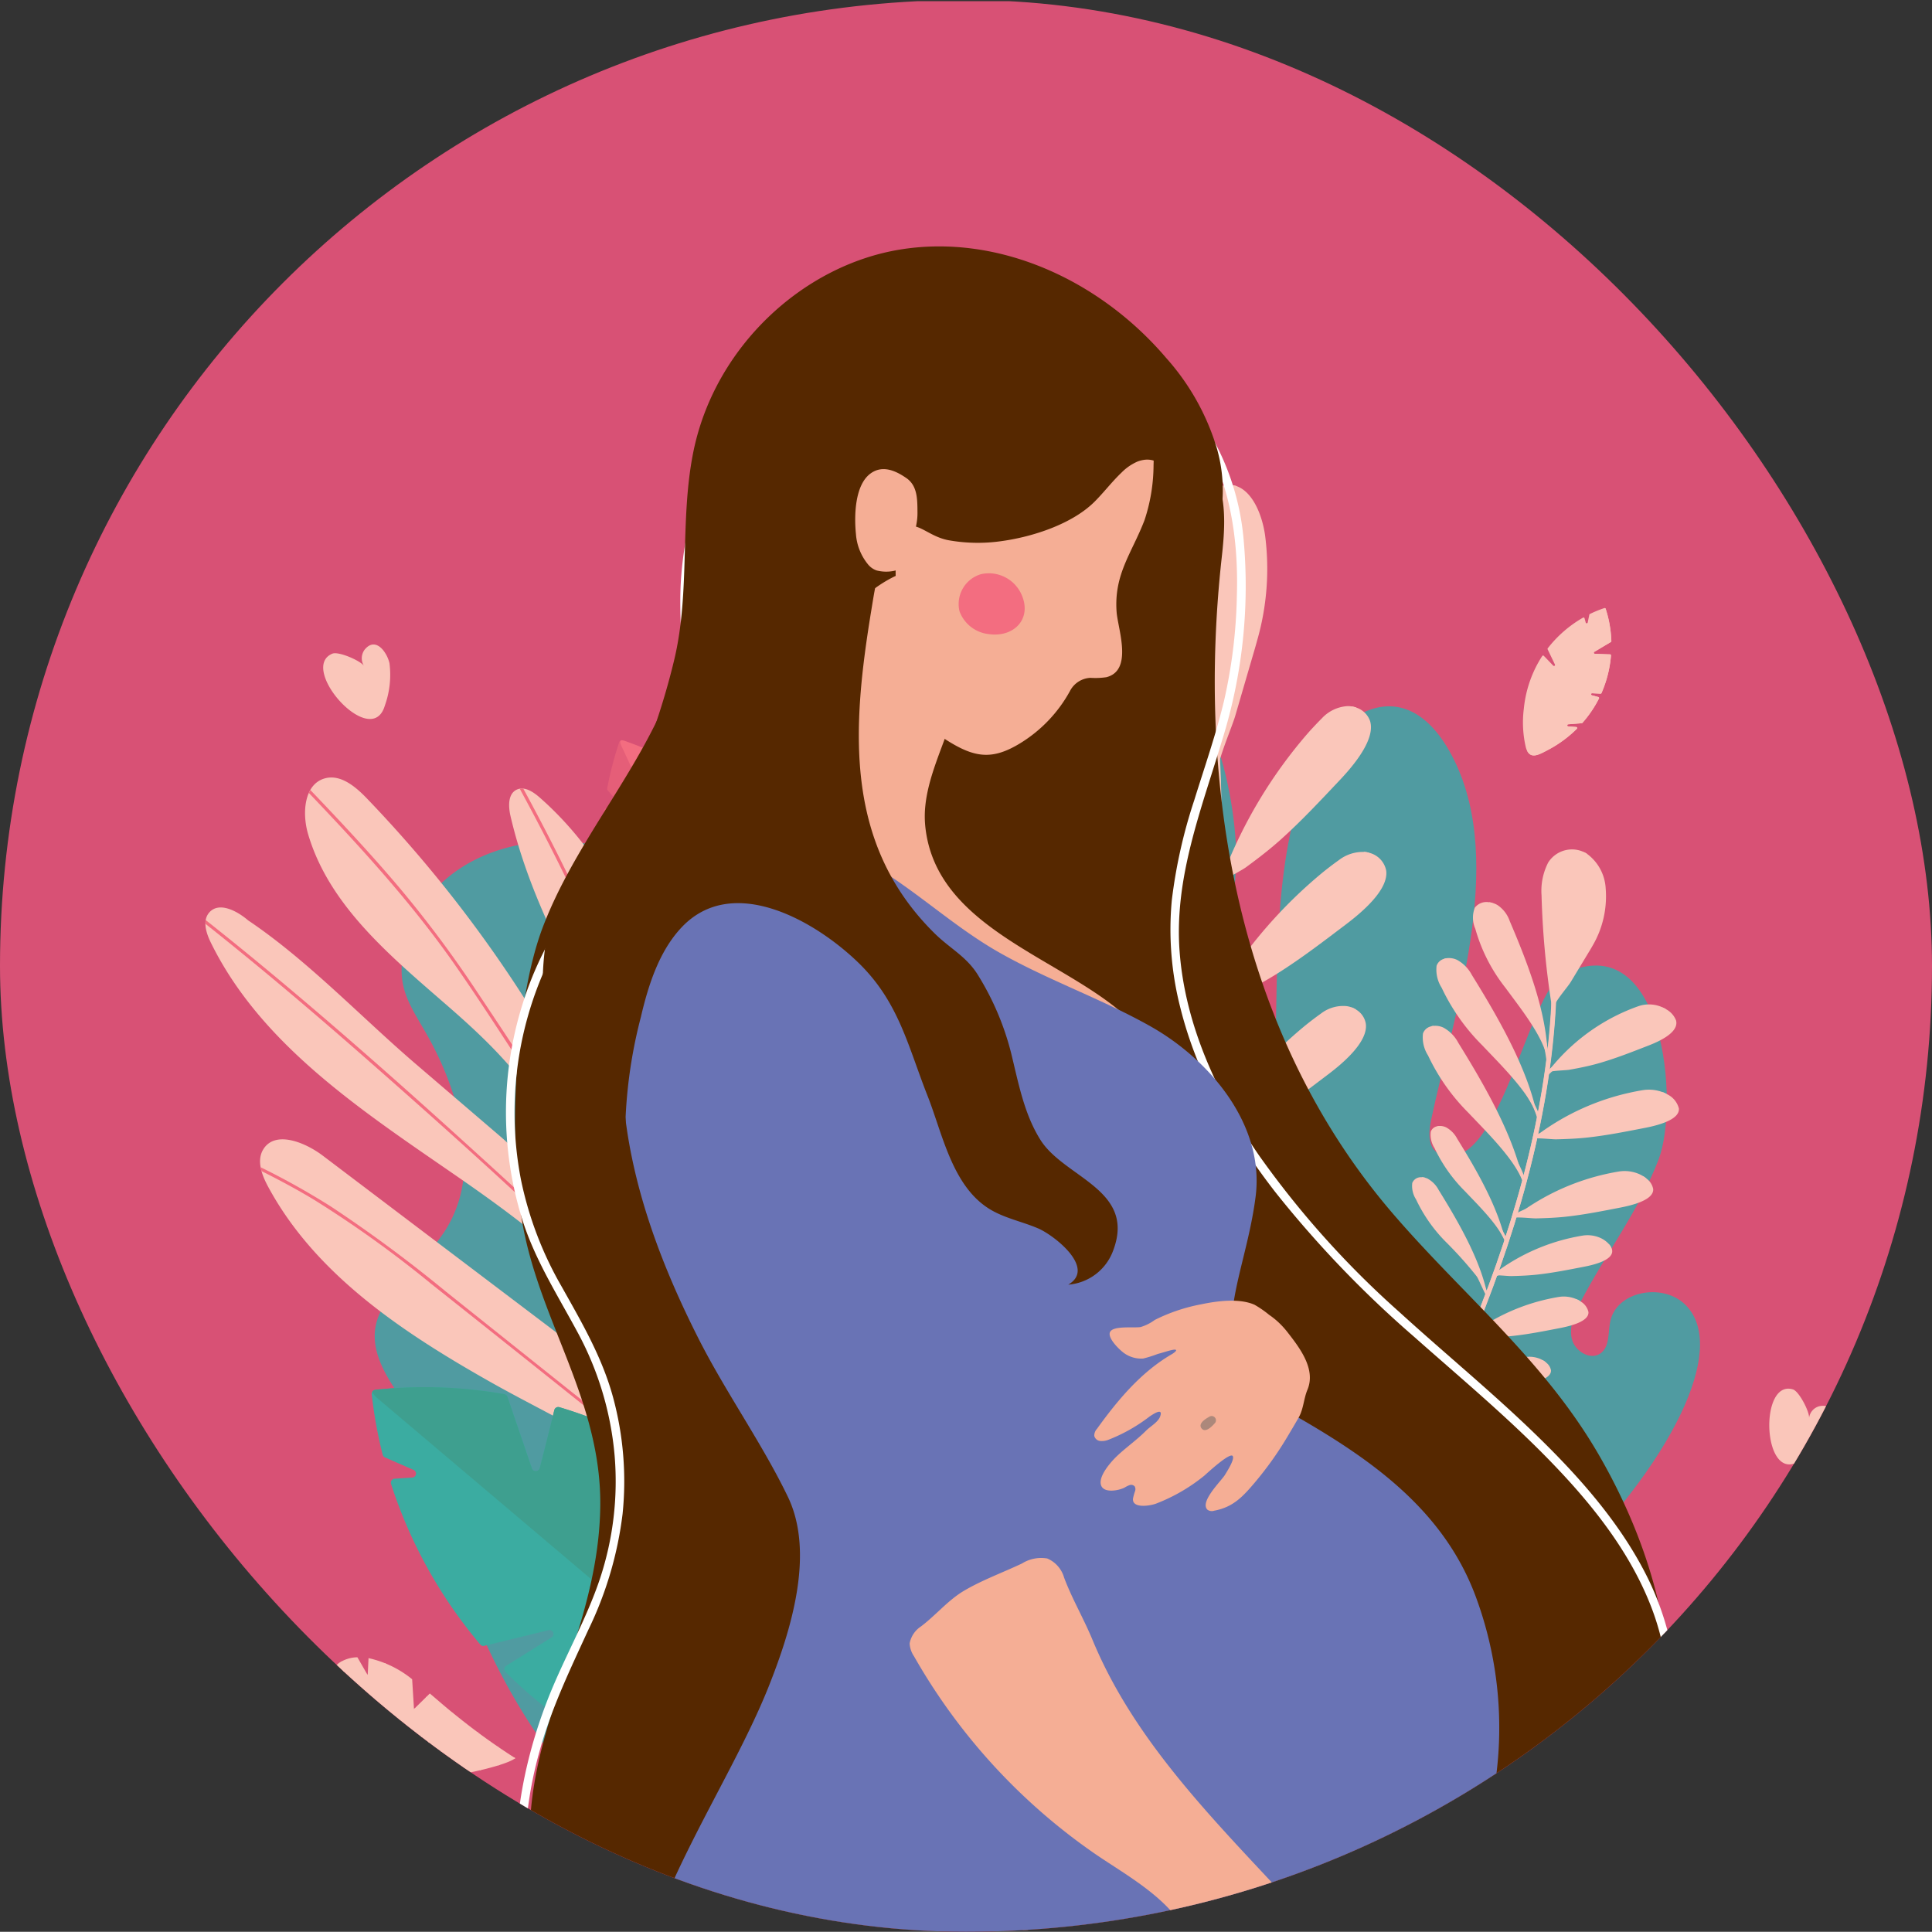 <svg xmlns="http://www.w3.org/2000/svg" xmlns:xlink="http://www.w3.org/1999/xlink" width="260.03" height="260" viewBox="0 0 260.03 260">
  <rect x="0" y="0" width="260.03" height="260" fill="#333333" stroke="none"/>
  <defs>
    <clipPath id="clip-path">
      <rect id="圓角矩形_6" data-name="圓角矩形 6" width="260.03" height="260" rx="130" transform="translate(1333.32 489.837)" fill="#b7a55d"/>
    </clipPath>
  </defs>
  <g id="img_PregnantsDepressionTest_entrance" transform="translate(-1333.32 -489.837)" clip-path="url(#clip-path)">
    <rect id="Rectangle_954" data-name="Rectangle 954" width="293" height="268" transform="translate(1324 490)" fill="#d85175"/>
    <g id="Group_10848" data-name="Group 10848" transform="translate(1075.77 292.654)">
      <g id="Group_10836" data-name="Group 10836" transform="translate(285.197 262.44)">
        <path id="Path_9006" data-name="Path 9006" d="M390.067,448.036c.251-5.985-1.943-12.3-4.818-17.484-2.128-3.834-4.234-6.324-3.433-10.949,2.13-12.291,14.854-17.127,25.888-14.9a67.74,67.74,0,0,1,11.614,3.092c6.283,2.372,12.383-.849,17.4-4.547,6.418-4.733,11.3-9.274,19.664-10.247,4-.466,8.351-.019,11.5,2.489,3.331,2.65,4.684,7.035,5.579,11.2,2.709,12.6-1.718,29.728-8.6,40.45a72.809,72.809,0,0,1-17.484,18.259c-4.583,3.5-11.221,8.449-12.286,14.63-.975,5.664,3.672,12.78,4.645,18.689a56.625,56.625,0,0,1-7.226,38.426c-1.751,2.862-4.065,5.769-7.352,6.445-3.123.642-6.259-.915-8.92-2.67C405.621,533.906,397.951,523.1,392.7,511.5c-4.89-10.8-5.914-24.276-12.252-34.078-6.41-9.914,1.278-12.482,6.89-20.606A16.568,16.568,0,0,0,390.067,448.036Z" transform="translate(-355.237 -356.193)" fill="#509ba1"/>
        <path id="Path_9015" data-name="Path 9015" d="M863.319,422.6c2.577-5.947,2.816-10.9-.173-13.588-3.056-2.746-9.046-1.608-9.9,2.41-.319,1.494-.05,3.34-1.256,4.278-1.358,1.056-3.505-.212-3.916-1.882s.335-3.389,1.127-4.916c3.376-6.51,7.931-12.425,10.554-19.273l0-.01c2.8-7.328.82-31.555-12.79-24.945-4.842,2.352-8.777,27.689-16.752,24.186-1.532-.673-1.44-2.848-1.095-4.485,3.006-14.241,10.109-34.314,3.108-48.5-6.845-13.79-17.685-5.4-20.824,5.012-3.944,13.081-2.624,27.1-3.551,40.558-.178,2.589-1.33,5.975-3.914,5.737-2.547-.235-3.1-3.681-2.945-6.233q.933-15.291,1.866-30.582c.457-7.495-3.122-28.752-14.1-28.323-4.363.17-7.141,4.869-7.856,9.176-2.018,12.159-1.835,24.652-2.368,36.965-.071,1.653-.3,3.583-1.725,4.424-1.37.809-3.086.17-4.65-.123-22.342-4.19-9.525,64.372-4.405,74.4C792.891,496.111,851.732,449.331,863.319,422.6Z" transform="translate(-664.162 -298.848)" fill="#509ba1"/>
        <g id="Group_10795" data-name="Group 10795" transform="translate(150.725 49.059)">
          <g id="Group_10771" data-name="Group 10771">
            <g id="Group_10770" data-name="Group 10770" transform="translate(0.2 20.267)">
              <path id="Path_9062" data-name="Path 9062" d="M1052.5,646.5l-.015-.008c-.149-.086-.221-.231-.161-.324,10.633-16.6,28.7-49.232,30.261-81.22.006-.117.14-.173.3-.124s.286.183.28.3c-1.561,32.053-19.655,64.728-30.3,81.353C1052.8,646.568,1052.641,646.577,1052.5,646.5Z" transform="translate(-1052.298 -564.807)" fill="#fac6ba"/>
            </g>
            <path id="Path_9063" data-name="Path 9063" d="M1222.094,573.515c-2.218.861-4.425,1.742-6.8,2.417-1.247.353-2.546.613-3.878.849-.383.068-1.557.1-2.312.21a3.56,3.56,0,0,0-.371.07.117.117,0,0,0-.026.006.489.489,0,0,0-.258.122c.1-.133.195-.266.3-.4a.482.482,0,0,1,.032-.04c.061-.082.125-.162.188-.243a26.565,26.565,0,0,1,10.156-7.662c.525-.225,1.059-.432,1.6-.622a4.4,4.4,0,0,1,2.8-.01,3.934,3.934,0,0,1,.468.186,4.422,4.422,0,0,1,.465.249,2.9,2.9,0,0,1,1.319,1.488C1226.223,571.769,1223.434,572.994,1222.094,573.515Z" transform="translate(-1178.571 -547.118)" fill="#fac6ba"/>
            <path id="Path_9064" data-name="Path 9064" d="M1213.036,633.5c-2.517.488-5.026.995-7.672,1.287-1.387.154-2.8.213-4.253.247-.431.009-1.733-.131-2.547-.129h-.01a1.486,1.486,0,0,0-.632.083.042.042,0,0,0-.011.008.066.066,0,0,1,.013-.01c.114-.1.232-.192.349-.288s.26-.206.393-.307l.014-.01.18-.138a32.451,32.451,0,0,1,12.1-5.473c.6-.135,1.205-.253,1.812-.353a5.207,5.207,0,0,1,2.706.285c.076.029.151.06.226.094.1.047.205.1.3.153a2.929,2.929,0,0,1,1.627,1.939C1217.754,632.464,1214.556,633.206,1213.036,633.5Z" transform="translate(-1170.038 -596.008)" fill="#fac6ba"/>
            <path id="Path_9065" data-name="Path 9065" d="M1198.977,690.9c-2.4.465-4.788.948-7.308,1.227-1.323.146-2.673.2-4.053.235-.454.011-1.931-.156-2.661-.117-.028,0-.049,0-.071,0a1.138,1.138,0,0,0-.233.037.215.215,0,0,0-.086.04l.06-.05c.136-.113.276-.226.418-.338,0,0,0,0,.006-.006q.526-.416,1.1-.816A31.266,31.266,0,0,1,1197,686.391q.86-.194,1.728-.337a4.933,4.933,0,0,1,2.793.362,4.16,4.16,0,0,1,.491.264,4.045,4.045,0,0,1,.455.329,2.238,2.238,0,0,1,.894,1.4C1203.472,689.908,1200.426,690.616,1198.977,690.9Z" transform="translate(-1159.23 -642.693)" fill="#fac6ba"/>
            <path id="Path_9066" data-name="Path 9066" d="M1181.5,735.694c-2.07.4-4.134.819-6.309,1.059-1.142.126-2.308.175-3.5.2-.294.006-1.085-.072-1.728-.1l-.145-.005h-.018a3.847,3.847,0,0,0-.537.014.731.731,0,0,0-.115.02l-.019.006a.184.184,0,0,0-.072.033l.084-.07.024-.019c.024-.021.048-.041.075-.062.048-.041.1-.08.147-.119q.321-.258.664-.509l.023-.016a26.783,26.783,0,0,1,9.717-4.329c.5-.111.992-.209,1.492-.29a4.263,4.263,0,0,1,2.412.311,3.457,3.457,0,0,1,1.2.892,2.245,2.245,0,0,1,.232.337,1.243,1.243,0,0,1,.155.492C1185.377,734.84,1182.747,735.452,1181.5,735.694Z" transform="translate(-1146.666 -679.52)" fill="#fac6ba"/>
            <path id="Path_9067" data-name="Path 9067" d="M1164.675,779.085c-2.07.4-4.134.818-6.311,1.059-1.14.126-2.306.175-3.5.2-.315.007-1.2-.085-1.863-.1h-.073a3.37,3.37,0,0,0-.539.021.589.589,0,0,0-.074.017.149.149,0,0,0-.031.01.155.155,0,0,0-.053.027c.021-.017.042-.036.065-.052a.311.311,0,0,1,.04-.033.115.115,0,0,1,.025-.02c.174-.146.354-.288.54-.429.124-.1.252-.19.38-.284.013-.01.026-.019.04-.029a26.868,26.868,0,0,1,9.647-4.275c.493-.111.991-.208,1.491-.291a4.263,4.263,0,0,1,2.411.312l.041.019a3.482,3.482,0,0,1,.489.276,2.195,2.195,0,0,1,1.059,1.425C1168.555,778.231,1165.924,778.841,1164.675,779.085Z" transform="translate(-1133.04 -714.665)" fill="#fac6ba"/>
            <path id="Path_9068" data-name="Path 9068" d="M1147.367,821.2c-1.809.351-3.613.714-5.513.925-1,.11-2.016.153-3.059.177-.3.007-1.2-.089-1.783-.092h-.138a1.326,1.326,0,0,0-.312.034.172.172,0,0,0-.067.03l.047-.04c.211-.176.431-.349.657-.519l.057-.041c.028-.023.059-.044.089-.066a23.417,23.417,0,0,1,8.529-3.811q.647-.145,1.3-.254a3.727,3.727,0,0,1,2.106.273,3.245,3.245,0,0,1,.316.165,3.107,3.107,0,0,1,.422.3,1.671,1.671,0,0,1,.651,1.036C1150.758,820.449,1148.459,820.983,1147.367,821.2Z" transform="translate(-1120.294 -749.205)" fill="#fac6ba"/>
            <path id="Path_9069" data-name="Path 9069" d="M1131.167,853.49c-1.809.351-3.613.714-5.514.925-1,.11-2.016.153-3.058.177-.278.007-1.069-.076-1.65-.09h-.045a1.3,1.3,0,0,0-.6.065q.105-.089.214-.176.347-.282.722-.554l.068-.049a23.511,23.511,0,0,1,8.377-3.7q.647-.146,1.3-.255a3.726,3.726,0,0,1,2.108.274,3.189,3.189,0,0,1,.511.291,2.864,2.864,0,0,1,.383.321,1.51,1.51,0,0,1,.493.89C1134.557,852.744,1132.259,853.278,1131.167,853.49Z" transform="translate(-1107.173 -775.362)" fill="#fac6ba"/>
            <path id="Path_9070" data-name="Path 9070" d="M1112.152,892.227c-1.566.3-3.13.619-4.776.8-.862.1-1.745.133-2.647.154-.24,0-.914-.065-1.415-.078l-.131,0h-.053a.819.819,0,0,0-.393.057c.2-.169.412-.337.631-.5l.088-.066.066-.048a20.308,20.308,0,0,1,7.338-3.262q.56-.127,1.128-.221a3.225,3.225,0,0,1,1.825.236,2.623,2.623,0,0,1,.313.167,2.6,2.6,0,0,1,.408.311,1.37,1.37,0,0,1,.48.823C1115.088,891.581,1113.1,892.043,1112.152,892.227Z" transform="translate(-1092.952 -807.139)" fill="#fac6ba"/>
            <path id="Path_9071" data-name="Path 9071" d="M1091.725,931.082c-1.244.241-2.485.492-3.793.636-.686.076-1.388.105-2.1.122-.165,0-.592-.038-.961-.056-.147-.007-.286-.01-.4-.007l-.064,0a.341.341,0,0,0-.162.04c.085-.072.172-.143.263-.212.035-.03.073-.059.111-.088.1-.076.2-.152.3-.227a16.169,16.169,0,0,1,5.776-2.554q.446-.1.9-.175a2.568,2.568,0,0,1,1.451.189l.023.011a2.065,2.065,0,0,1,.463.293,1.158,1.158,0,0,1,.468.729C1094.059,930.569,1092.477,930.936,1091.725,931.082Z" transform="translate(-1077.974 -839.144)" fill="#fac6ba"/>
            <path id="Path_9072" data-name="Path 9072" d="M1072.44,961.326c-.959.186-1.915.379-2.923.49-.529.058-1.069.081-1.621.094-.105,0-.348-.018-.592-.035l-.113-.007-.066,0a1.061,1.061,0,0,0-.45.029c.208-.175.432-.345.668-.51l.128-.087c.036-.024.071-.049.109-.072a12.632,12.632,0,0,1,4.068-1.7c.229-.051.459-.1.691-.135a1.981,1.981,0,0,1,1.117.144l.05.024a1.637,1.637,0,0,1,.433.309.8.8,0,0,1,.253.464C1074.238,960.931,1073.019,961.214,1072.44,961.326Z" transform="translate(-1063.744 -864.114)" fill="#fac6ba"/>
            <path id="Path_9073" data-name="Path 9073" d="M1211.254,471.149q-.139.249-.287.494-1.32,2.181-2.638,4.364c-.342.565-1.356,1.717-1.977,2.727-.025.041-.049.082-.073.121a2.272,2.272,0,0,0-.423,1.245q-.056-.493-.114-.984c-.011-.082-.02-.163-.03-.243a115.139,115.139,0,0,1-1.316-14.531,8.324,8.324,0,0,1,.9-4.416,3.794,3.794,0,0,1,4.212-1.619,3.866,3.866,0,0,1,.567.214,3.984,3.984,0,0,1,.41.221,6.174,6.174,0,0,1,2.542,4.663A13.132,13.132,0,0,1,1211.254,471.149Z" transform="translate(-1175.29 -458.162)" fill="#fac6ba"/>
            <path id="Path_9074" data-name="Path 9074" d="M1165.835,517.345a4.626,4.626,0,0,0-.1-.94l-.019-.1a7.6,7.6,0,0,0-.252-.869c-.961-2.733-3.583-6.007-5.317-8.377a22.641,22.641,0,0,1-4.036-7.914,3.711,3.711,0,0,1-.071-2.84,1.981,1.981,0,0,1,1.919-.735,2.766,2.766,0,0,1,.448.087,2.886,2.886,0,0,1,.7.3,4.265,4.265,0,0,1,1.638,2.155c2.346,5.471,4.545,11.283,5.01,16.6.024.267.043.532.058.8,0,.062.006.125.009.186Q1165.861,516.535,1165.835,517.345Z" transform="translate(-1135.917 -488.451)" fill="#fac6ba"/>
            <path id="Path_9075" data-name="Path 9075" d="M1143.305,556.437c.03.153.06.307.087.46-.026-.131-.06-.263-.1-.4a.3.3,0,0,0-.009-.03,9.025,9.025,0,0,0-1.009-2.139c-1.588-2.567-4.422-5.352-6.383-7.431a27.392,27.392,0,0,1-5.455-7.741,4.5,4.5,0,0,1-.68-2.963,1.479,1.479,0,0,1,1.024-.933,1.948,1.948,0,0,1,.392-.082,2.522,2.522,0,0,1,1.351.237,4.938,4.938,0,0,1,1.986,2.035c3.5,5.642,6.938,11.7,8.433,17.413q.2.771.355,1.534C1143.3,556.412,1143.3,556.425,1143.305,556.437Z" transform="translate(-1114.774 -520.533)" fill="#fac6ba"/>
            <path id="Path_9076" data-name="Path 9076" d="M1201.841,649.562c0-.019-.007-.037-.01-.054C1201.835,649.526,1201.838,649.544,1201.841,649.562Z" transform="translate(-1173.214 -613.144)" fill="#fac6ba"/>
            <path id="Path_9077" data-name="Path 9077" d="M1133.744,604.836a5.622,5.622,0,0,0-.274-.914c-1.148-2.963-4.835-6.549-7.225-9.082a27.421,27.421,0,0,1-5.457-7.742,4.5,4.5,0,0,1-.679-2.962,1.5,1.5,0,0,1,1.073-.95,2.041,2.041,0,0,1,.315-.064,2.524,2.524,0,0,1,1.376.236,4.93,4.93,0,0,1,1.986,2.035c3.272,5.271,6.486,10.9,8.114,16.278.209.691.392,1.377.545,2.057.021.09.04.175.057.259C1133.638,604.27,1133.694,604.554,1133.744,604.836Z" transform="translate(-1106.959 -559.36)" fill="#fac6ba"/>
            <path id="Path_9078" data-name="Path 9078" d="M1135.893,670.275a4.424,4.424,0,0,0-.273-.85s0-.009-.005-.013c-.933-2.176-3.588-4.761-5.326-6.6a20.483,20.483,0,0,1-4.079-5.788,3.354,3.354,0,0,1-.507-2.213,1.142,1.142,0,0,1,.888-.732,1.634,1.634,0,0,1,.391-.038,1.936,1.936,0,0,1,.787.188,3.679,3.679,0,0,1,1.485,1.521c2.489,4.01,4.933,8.3,6.13,12.382q.161.554.29,1.1a.03.03,0,0,1,0,.017c.009.03.015.058.021.087Q1135.81,669.807,1135.893,670.275Z" transform="translate(-1111.505 -616.813)" fill="#fac6ba"/>
            <path id="Path_9079" data-name="Path 9079" d="M1122.786,706.615c-.014-.063-.03-.127-.045-.191a4.679,4.679,0,0,0-.192-.566.239.239,0,0,0-.01-.025,9.824,9.824,0,0,0-1.182-2,53.241,53.241,0,0,0-4.172-4.674,20.451,20.451,0,0,1-4.078-5.787,3.357,3.357,0,0,1-.509-2.214,1.249,1.249,0,0,1,1.266-.769,1.852,1.852,0,0,1,.428.055,2.1,2.1,0,0,1,.373.133,3.679,3.679,0,0,1,1.484,1.521c2.7,4.351,5.352,9.034,6.406,13.425.014.054.027.109.038.161a.124.124,0,0,1,.007.031c.057.236.105.471.149.705C1122.764,706.487,1122.775,706.551,1122.786,706.615Z" transform="translate(-1100.892 -646.258)" fill="#fac6ba"/>
            <path id="Path_9080" data-name="Path 9080" d="M1114.673,762.706a.136.136,0,0,0-.006-.026,2.989,2.989,0,0,0-.087-.323,4.152,4.152,0,0,0-.2-.506c-.005-.011-.01-.021-.016-.032a6.7,6.7,0,0,0-.332-.609,31.459,31.459,0,0,0-3.866-4.515,16.484,16.484,0,0,1-3.28-4.654,2.7,2.7,0,0,1-.408-1.781,1.169,1.169,0,0,1,1.663-.468l.057.029a2.28,2.28,0,0,1,.734.616,5.236,5.236,0,0,1,.4.579,53.319,53.319,0,0,1,4.158,7.769,21.678,21.678,0,0,1,.951,2.85c0,.013.008.028.011.042.056.221.106.442.149.661.024.114.046.225.066.338C1114.67,762.688,1114.672,762.7,1114.673,762.706Z" transform="translate(-1095.943 -694.248)" fill="#fac6ba"/>
            <path id="Path_9081" data-name="Path 9081" d="M1102.039,813.812a2.513,2.513,0,0,0-.066-.282c-.005-.016-.011-.033-.017-.049-.454-1.418-2.279-3.187-3.445-4.424a12.846,12.846,0,0,1-2.557-3.628,2.111,2.111,0,0,1-.319-1.39.816.816,0,0,1,.9-.475,1.253,1.253,0,0,1,.393.112,1.54,1.54,0,0,1,.229.133,2.7,2.7,0,0,1,.7.82c.807,1.3,1.6,2.644,2.292,3.994a.082.082,0,0,1,.01.02,20.7,20.7,0,0,1,1.7,4.352c.037.153.071.305.1.457.005.02.008.038.012.057Q1102.012,813.662,1102.039,813.812Z" transform="translate(-1087.17 -737.918)" fill="#fac6ba"/>
            <path id="Path_9082" data-name="Path 9082" d="M1090.8,856.071l.012.067c0-.021-.009-.043-.013-.065a1.393,1.393,0,0,0-.043-.155,3.65,3.65,0,0,0-.448-.881,21.4,21.4,0,0,0-2.24-2.571,10.014,10.014,0,0,1-1.993-2.829,1.645,1.645,0,0,1-.249-1.082.5.5,0,0,1,.261-.294.746.746,0,0,1,.385-.082.963.963,0,0,1,.365.092,1.8,1.8,0,0,1,.725.743,29.175,29.175,0,0,1,2.773,5.368,11.087,11.087,0,0,1,.446,1.592C1090.783,856,1090.79,856.038,1090.8,856.071Z" transform="translate(-1079.228 -774.057)" fill="#fac6ba"/>
            <path id="Path_9083" data-name="Path 9083" d="M1112.173,890.073a.244.244,0,0,1,.007.033A.244.244,0,0,0,1112.173,890.073Z" transform="translate(-1100.594 -807.991)" fill="#fac6ba"/>
            <path id="Path_9084" data-name="Path 9084" d="M1073.541,888.9c-.006-.035-.012-.07-.022-.106a.515.515,0,0,0-.018-.066,6.221,6.221,0,0,0-1.409-2.148c-.446-.5-.92-.981-1.3-1.387a10.016,10.016,0,0,1-1.993-2.829,1.644,1.644,0,0,1-.249-1.083.444.444,0,0,1,.046-.1.549.549,0,0,1,.263-.218.864.864,0,0,1,.7.033,1.79,1.79,0,0,1,.725.742,25.4,25.4,0,0,1,3.049,6.239c.068.248.126.494.174.738,0,.025.011.05.014.074S1073.535,888.867,1073.541,888.9Z" transform="translate(-1065.237 -800.568)" fill="#fac6ba"/>
            <path id="Path_9085" data-name="Path 9085" d="M1056.267,921.632a1.833,1.833,0,0,0-.048-.208,2.164,2.164,0,0,0-.075-.212c-.007-.02-.016-.04-.026-.061a4.4,4.4,0,0,0-.43-.755,22.757,22.757,0,0,0-2.171-2.471,9.989,9.989,0,0,1-1.993-2.828,1.645,1.645,0,0,1-.249-1.082.393.393,0,0,1,.047-.1.562.562,0,0,1,.3-.227.87.87,0,0,1,.667.046,1.8,1.8,0,0,1,.725.743,30.846,30.846,0,0,1,2.643,5.017,12.162,12.162,0,0,1,.5,1.6c.006.025.013.05.017.075.021.087.039.173.057.259C1056.242,921.493,1056.255,921.562,1056.267,921.632Z" transform="translate(-1051.247 -827.077)" fill="#fac6ba"/>
          </g>
          <g id="Group_10794" data-name="Group 10794" transform="translate(0.076 0.359)">
            <g id="Group_10772" data-name="Group 10772" transform="translate(0.069 20.106)">
              <path id="Path_9086" data-name="Path 9086" d="M1052.208,647.543l-.015-.008c-.149-.085-.221-.231-.161-.324,10.633-16.6,28.7-49.232,30.261-81.219.006-.117.141-.173.3-.124s.286.183.28.3c-1.561,32.053-19.655,64.729-30.3,81.353C1052.513,647.61,1052.353,647.619,1052.208,647.543Z" transform="translate(-1052.01 -565.849)" fill="#fac6ba"/>
            </g>
            <g id="Group_10773" data-name="Group 10773" transform="translate(30.35)">
              <path id="Path_9087" data-name="Path 9087" d="M1211.433,480.255l0-.073c0-.047-.006-.094-.009-.142a38.636,38.636,0,0,1,1.077-11.861,30.876,30.876,0,0,1,3.206-8.126,4,4,0,0,1,.41.221,30.631,30.631,0,0,0-3.227,8.229,38.7,38.7,0,0,0-1.037,11.549c0,.087.01.174.015.262,0,.027,0,.054.005.081C1211.882,480.605,1211.446,480.464,1211.433,480.255Z" transform="translate(-1211.348 -460.052)" fill="#fac6ba"/>
            </g>
            <g id="Group_10774" data-name="Group 10774" transform="translate(29.513 20.921)">
              <path id="Path_9088" data-name="Path 9088" d="M1223.226,570.389c-.472.18-.938.367-1.406.547-1.809.7-3.608,1.408-5.331,2.2a32.175,32.175,0,0,0-8.607,5.6c-.141.131-.28.264-.418.4-.01.009-.02.018-.029.028l-.1.1c-.141.141-.5-.141-.361-.28q.276-.273.562-.539l.03-.027c.059-.054.117-.109.177-.163a32.7,32.7,0,0,1,8.46-5.438c1.788-.818,3.658-1.552,5.535-2.276.34-.131.68-.264,1.023-.394A4.4,4.4,0,0,1,1223.226,570.389Z" transform="translate(-1206.941 -570.14)" fill="#fac6ba"/>
            </g>
            <g id="Group_10775" data-name="Group 10775" transform="translate(28.11 32.335)">
              <path id="Path_9089" data-name="Path 9089" d="M1217.343,630.445c-2.012.438-3.892,1.1-5.828,1.557a35.767,35.767,0,0,0-5.8,1.815c-1.938.822-3.864,1.656-5.795,2.485a.025.025,0,0,0-.009,0,.282.282,0,0,1-.306-.11c-.063-.078-.074-.172.021-.213l.387-.167a.058.058,0,0,0,.014-.006c.056-.023.111-.047.166-.07,1.81-.778,3.613-1.562,5.434-2.329a38.713,38.713,0,0,1,6.045-1.835c1.72-.407,3.384-.968,5.14-1.377.076.029.151.06.226.094C1217.142,630.339,1217.244,630.391,1217.343,630.445Z" transform="translate(-1199.557 -630.198)" fill="#fac6ba"/>
            </g>
            <g id="Group_10776" data-name="Group 10776" transform="translate(25.139 43.627)">
              <path id="Path_9090" data-name="Path 9090" d="M1201.949,689.943a29.563,29.563,0,0,0-5.914,1.131c-2.069.56-4.137,1.125-6.128,1.782-.976.323-1.934.667-2.861,1.044a13.682,13.682,0,0,0-2.59,1.218.018.018,0,0,0-.007.006c-.029.019-.055.038-.082.058s-.025.017-.037.026a.209.209,0,0,1-.2.011.126.126,0,0,1-.026-.01c-.135-.061-.244-.2-.14-.282a5.141,5.141,0,0,1,.665-.416c.318-.169.655-.318.995-.461.247-.1.5-.205.737-.307.951-.4,1.937-.765,2.942-1.1,2.018-.679,4.118-1.258,6.224-1.828a30.579,30.579,0,0,1,5.962-1.2A4.016,4.016,0,0,1,1201.949,689.943Z" transform="translate(-1183.927 -689.614)" fill="#fac6ba"/>
            </g>
            <g id="Group_10777" data-name="Group 10777" transform="translate(22.495 52.837)">
              <path id="Path_9091" data-name="Path 9091" d="M1185.9,738.416c-5.352.873-10.62,1.89-15.165,3.805-.06.024-.117.048-.173.074a.054.054,0,0,0-.02.009c-.06.023-.117.048-.174.074a.292.292,0,0,1-.332-.148.145.145,0,0,1-.022-.091.1.1,0,0,1,.068-.085l.08-.034c.187-.081.377-.162.568-.239l.02-.008a69.427,69.427,0,0,1,14.919-3.694A2.239,2.239,0,0,1,1185.9,738.416Z" transform="translate(-1170.014 -738.079)" fill="#fac6ba"/>
            </g>
            <g id="Group_10778" data-name="Group 10778" transform="translate(19.23 60.211)">
              <path id="Path_9092" data-name="Path 9092" d="M1167.885,777.156c-2.2.474-4.335,1.066-6.435,1.65a39.853,39.853,0,0,0-7.941,3.03.237.237,0,0,0-.036.018.621.621,0,0,0-.059.032c-.082.042-.16.084-.24.128a.251.251,0,0,1-.3-.107.211.211,0,0,1-.029-.052.066.066,0,0,1-.009-.02.124.124,0,0,1-.007-.047.092.092,0,0,1,.032-.077.146.146,0,0,1,.026-.02l.01-.006c.161-.088.322-.174.487-.259.11-.058.222-.114.334-.17a.214.214,0,0,1,.036-.018,41.681,41.681,0,0,1,7.625-2.815c1.968-.541,3.96-1.092,6.015-1.544A3.475,3.475,0,0,1,1167.885,777.156Z" transform="translate(-1152.831 -776.88)" fill="#fac6ba"/>
            </g>
            <g id="Group_10779" data-name="Group 10779" transform="translate(16.014 68.415)">
              <path id="Path_9093" data-name="Path 9093" d="M1149.548,820.351a75.374,75.374,0,0,0-12.984,3.865l-.046.017-.118.044-.131.048a.24.24,0,0,1-.181-.014l-.018-.009a.306.306,0,0,1-.152-.168.094.094,0,0,1,.059-.129l.007,0,.773-.285.044-.016.072-.026a73.522,73.522,0,0,1,12.255-3.626A3.106,3.106,0,0,1,1149.548,820.351Z" transform="translate(-1135.909 -820.049)" fill="#fac6ba"/>
            </g>
            <g id="Group_10780" data-name="Group 10780" transform="translate(13.12 74.679)">
              <path id="Path_9094" data-name="Path 9094" d="M1134.295,853.332a35.076,35.076,0,0,0-5.191.894c-2.719.723-5.209,1.76-7.75,2.7a.541.541,0,0,1-.056.02l-.254.094a.25.25,0,0,1-.22-.037.3.3,0,0,1-.131-.146.1.1,0,0,1,0-.084.03.03,0,0,1,.007-.014.112.112,0,0,1,.059-.042l.007,0q.4-.144.794-.294l.055-.02a70.842,70.842,0,0,1,7.423-2.55,36.164,36.164,0,0,1,4.876-.837A2.865,2.865,0,0,1,1134.295,853.332Z" transform="translate(-1120.683 -853.011)" fill="#fac6ba"/>
            </g>
            <g id="Group_10781" data-name="Group 10781" transform="translate(9.503 81.968)">
              <path id="Path_9095" data-name="Path 9095" d="M1113.654,891.675A39.011,39.011,0,0,0,1102.433,895c-.061.029-.121.059-.18.09-.025.012-.051.023-.073.036-.061.029-.121.06-.181.091-.193.1-.476-.225-.285-.323.264-.134.531-.266.8-.393.022-.012.048-.024.071-.035l.053-.024a39.618,39.618,0,0,1,10.6-3.079A2.563,2.563,0,0,1,1113.654,891.675Z" transform="translate(-1101.65 -891.364)" fill="#fac6ba"/>
            </g>
            <g id="Group_10782" data-name="Group 10782" transform="translate(5.56 89.264)">
              <path id="Path_9096" data-name="Path 9096" d="M1090.821,930.049a31.533,31.533,0,0,0-8.665,2.725c-.193.1-.385.2-.573.3l-.091.05-.182.1c-.149.086-.424-.09-.41-.213a.076.076,0,0,1,.03-.053l.02-.014q.459-.26.938-.5l.086-.043c.079-.04.159-.078.239-.117a32.314,32.314,0,0,1,8.146-2.529A2.053,2.053,0,0,1,1090.821,930.049Z" transform="translate(-1080.899 -929.756)" fill="#fac6ba"/>
            </g>
            <g id="Group_10783" data-name="Group 10783" transform="translate(2.557 95.085)">
              <path id="Path_9097" data-name="Path 9097" d="M1072.666,960.693a19.564,19.564,0,0,0-6.636,2.009l-.178.1-.1.059c-.08.045-.159.091-.238.138a.335.335,0,0,1-.4-.172.085.085,0,0,1,.044-.109l.037-.021q.428-.256.881-.482c.035-.017.069-.035.106-.052s.06-.03.092-.045a20.32,20.32,0,0,1,5.964-1.731A1.631,1.631,0,0,1,1072.666,960.693Z" transform="translate(-1065.102 -960.384)" fill="#fac6ba"/>
            </g>
            <g id="Group_10784" data-name="Group 10784" transform="translate(0 86.247)">
              <path id="Path_9098" data-name="Path 9098" d="M1056.552,921.621h-.011a.36.36,0,0,1-.17-.052.239.239,0,0,1-.041-.032.2.2,0,0,1-.064-.108,4.916,4.916,0,0,0-.255-.836,20.835,20.835,0,0,0-2.918-4.3,19.644,19.644,0,0,1-1.448-2.181.563.563,0,0,1,.3-.227,23.224,23.224,0,0,0,2,2.951,24.433,24.433,0,0,1,2.04,2.856,6.661,6.661,0,0,1,.618,1.4c.008.024.015.048.021.07.03.107.056.215.078.322S1056.642,921.622,1056.552,921.621Z" transform="translate(-1051.645 -913.881)" fill="#fac6ba"/>
            </g>
            <g id="Group_10785" data-name="Group 10785" transform="translate(3.281 80.04)">
              <path id="Path_9099" data-name="Path 9099" d="M1073.77,889.162l-.027-.048q-.649-1.141-1.336-2.279-1.641-2.717-3.5-5.4a.549.549,0,0,1,.263-.218q2.42,3.477,4.476,7.015c.1.171.2.343.3.515.009.015.019.031.027.048.063.108.125.216.186.324C1074.284,889.342,1073.9,889.378,1073.77,889.162Z" transform="translate(-1068.908 -881.219)" fill="#fac6ba"/>
            </g>
            <g id="Group_10786" data-name="Group 10786" transform="translate(6.779 73.76)">
              <path id="Path_9100" data-name="Path 9100" d="M1092.081,856.059a.165.165,0,0,1-.033-.029.192.192,0,0,1-.039-.058s0,0,0-.007-.015-.033-.022-.048c-.135-.3-.285-.59-.448-.881-.714-1.287-1.663-2.544-2.531-3.813a18.819,18.819,0,0,1-1.4-2.335c-.039-.08-.144-.324-.287-.629a.746.746,0,0,1,.385-.082,21.374,21.374,0,0,0,1.083,2.082c.871,1.385,1.932,2.737,2.781,4.12.254.413.488.829.693,1.249.008.015.015.031.023.047.041.085.082.172.12.256C1092.478,856.113,1092.228,856.169,1092.081,856.059Z" transform="translate(-1087.314 -848.177)" fill="#fac6ba"/>
            </g>
            <g id="Group_10787" data-name="Group 10787" transform="translate(9.293 65.287)">
              <path id="Path_9101" data-name="Path 9101" d="M1106.489,813.845a.334.334,0,0,1-.38-.183c-.024-.071-.049-.143-.077-.214a.284.284,0,0,0-.017-.048c-.044-.126-.091-.251-.14-.377a45.82,45.82,0,0,0-2.633-5.3,26.7,26.7,0,0,0-2.7-4.127,1.255,1.255,0,0,1,.393.112,1.523,1.523,0,0,1,.229.133,27.923,27.923,0,0,1,2.466,3.847q.265.482.528.967a.071.071,0,0,1,.01.02,39.049,39.049,0,0,1,2.071,4.254.375.375,0,0,1,.017.044q.148.375.277.747a.059.059,0,0,1,.005.02A.085.085,0,0,1,1106.489,813.845Z" transform="translate(-1100.545 -803.592)" fill="#fac6ba"/>
            </g>
            <g id="Group_10788" data-name="Group 10788" transform="translate(12.178 55.215)">
              <path id="Path_9102" data-name="Path 9102" d="M1122.131,763.111a.036.036,0,0,1-.022.018c-.083.05-.281-.021-.36-.138-.006-.009-.011-.019-.017-.028a.2.2,0,0,1-.017-.061,6.316,6.316,0,0,0-.155-.92c-.565-2.366-2.378-4.82-3.65-7.188-.75-1.4-1.426-2.8-2.184-4.2a2.28,2.28,0,0,1,.734.616c.658,1.247,1.271,2.5,1.946,3.745.829,1.526,1.847,3.069,2.614,4.6a11.548,11.548,0,0,1,1.012,2.708c0,.015.005.03.009.046a6.361,6.361,0,0,1,.109.731A.082.082,0,0,1,1122.131,763.111Z" transform="translate(-1115.726 -750.594)" fill="#fac6ba"/>
            </g>
            <g id="Group_10789" data-name="Group 10789" transform="translate(12.897 43.775)">
              <path id="Path_9103" data-name="Path 9103" d="M1128.393,706.424a.012.012,0,0,1-.009,0,.276.276,0,0,1-.243-.15l-.059-.125a.208.208,0,0,0-.011-.023q-.536-1.145-1.072-2.291-.851-1.82-1.7-3.641a30.667,30.667,0,0,0-1.441-2.791c-.584-.977-1.323-1.923-2.01-2.882a27.605,27.605,0,0,1-2.336-4.13,1.849,1.849,0,0,1,.429.055,27.444,27.444,0,0,0,1.708,3.183c.683,1.052,1.529,2.074,2.218,3.126a24.336,24.336,0,0,1,1.579,2.886c.938,1.961,1.844,3.925,2.759,5.885.018.039.035.078.055.116a.129.129,0,0,0,.011.024l.267.574C1128.587,706.358,1128.5,706.424,1128.393,706.424Z" transform="translate(-1119.507 -690.392)" fill="#fac6ba"/>
            </g>
            <g id="Group_10790" data-name="Group 10790" transform="translate(15.009 36.866)">
              <path id="Path_9104" data-name="Path 9104" d="M1139.732,669.333a.188.188,0,0,1-.042-.021.015.015,0,0,1-.008,0,.262.262,0,0,1-.1-.1q-2.737-5.172-5.891-10.307-1.488-2.416-3.066-4.82a1.634,1.634,0,0,1,.391-.038q1.019,1.555,2,3.115,3.437,5.461,6.4,10.976.2.376.4.755l.005.011.145.274C1140.056,669.327,1139.882,669.389,1139.732,669.333Z" transform="translate(-1130.624 -654.038)" fill="#fac6ba"/>
            </g>
            <g id="Group_10791" data-name="Group 10791" transform="translate(14.147 23.402)">
              <path id="Path_9105" data-name="Path 9105" d="M1138.482,604.058a.248.248,0,0,1-.092-.119,31.726,31.726,0,0,0-3.381-6.381c-1.316-2.2-2.343-4.417-3.718-6.612-1.612-2.576-3.387-5.138-5.2-7.69a2.049,2.049,0,0,1,.315-.064l.731,1.039c1.607,2.289,3.245,4.578,4.682,6.895,1.4,2.264,2.448,4.557,3.841,6.819.771,1.253,1.577,2.524,2.222,3.795a16.481,16.481,0,0,1,.685,1.525l0,.006c.091.239.174.477.247.715C1138.866,604.157,1138.626,604.164,1138.482,604.058Z" transform="translate(-1126.088 -583.193)" fill="#fac6ba"/>
            </g>
            <g id="Group_10792" data-name="Group 10792" transform="translate(21.969 6.764)">
              <path id="Path_9106" data-name="Path 9106" d="M1175.119,517.442a.2.2,0,0,1-.1-.139c-.018-.132-.036-.263-.056-.395,0-.036-.009-.073-.014-.11-.06-.429-.126-.859-.2-1.287a16.386,16.386,0,0,0-1.094-3.8c-.384-.88-.878-1.756-1.288-2.637-.432-.928-.776-1.857-1.126-2.784q-1.13-3-2.253-6c-.579-1.547-1.184-3.1-1.743-4.647a2.766,2.766,0,0,1,.448.087c1.428,3.866,2.858,7.736,4.351,11.605.688,1.782,1.753,3.559,2.4,5.338a14.681,14.681,0,0,1,.59,2.116c.034.16.065.319.094.48.007.037.014.076.019.113.119.661.206,1.317.3,1.973C1175.469,517.509,1175.252,517.526,1175.119,517.442Z" transform="translate(-1167.246 -495.643)" fill="#fac6ba"/>
            </g>
            <g id="Group_10793" data-name="Group 10793" transform="translate(15.931 14.29)">
              <path id="Path_9107" data-name="Path 9107" d="M1148.093,557.013a.211.211,0,0,1-.092-.131c-.013-.063-.027-.126-.041-.189,0-.012-.006-.022-.009-.034a10.033,10.033,0,0,0-.985-2.266c-.342-.615-.713-1.224-1.034-1.8-2.232-3.963-4.71-7.907-7.18-11.843-.808-1.287-1.631-2.571-2.419-3.861-.318-.52-.6-1.044-.862-1.568a1.951,1.951,0,0,1,.392-.082,21.423,21.423,0,0,0,1.1,2.008c2.136,3.438,4.323,6.866,6.411,10.309,1.177,1.94,2.339,3.884,3.41,5.835.27.492.572,1.01.847,1.533.172.326.331.65.464.972,0,.009.008.018.011.026a5.438,5.438,0,0,1,.319,1.008C1148.459,557.1,1148.23,557.107,1148.093,557.013Z" transform="translate(-1135.472 -535.244)" fill="#fac6ba"/>
            </g>
          </g>
        </g>
        <g id="Group_10797" data-name="Group 10797" transform="translate(0 39.387)">
          <path id="Path_9108" data-name="Path 9108" d="M296.555,488.66c-11.753-6.633-23.61-14.468-30-26.356-.824-1.533-1.541-3.439-.66-4.94,1.551-2.645,5.6-1.045,8.044.805L298.287,476.6l12.456,9.43c1.6,1.208,5.689,5.98,8.093,4.757,2.926-1.488-3.263-8.773-4.625-10.5-6.17-7.825-14.306-13.878-22.446-19.5-12.607-8.708-26.162-17.557-32.907-31.315-.63-1.285-1.15-2.956-.208-4.033,1.309-1.5,3.73-.234,5.241,1.06,8.036,5.407,15.237,13.054,22.6,19.363l11.3,9.681c1.9,1.627,3.8,3.737,5.911,5.067,5.7,3.584,1.685-4.911.363-7.379-3.133-5.851-8.042-10.611-12.993-14.932-7.709-6.728-16.245-13.616-19.122-23.436-.817-2.789-.546-6.689,2.252-7.475,2.112-.593,4.126,1.095,5.647,2.676a175.2,175.2,0,0,1,33.2,48.947c.971,2.14,8.478,18.9,11.679,15.768,2.116-2.08-2.889-12.535-3.879-14.927a171.885,171.885,0,0,0-7.668-15.594c-5.476-10.186-11.331-20.413-13.977-31.779-.3-1.287-.376-2.985.811-3.567,1.027-.5,2.2.256,3.066,1.009,10.624,9.3,15.834,23.222,19.794,36.772,1.928,6.6,3.665,13.257,5.893,19.762.71,2.073,6.392,18.212,8.884,15.61.922-.963-.919-6.467-1.106-7.858q-.748-5.587-1.5-11.174-1.544-11.523-3.088-23.046c-.283-2.112-.313-4.762,1.557-5.785a3.637,3.637,0,0,1,4.208,1.007,10.325,10.325,0,0,1,2.01,4.157q.818,2.683,1.57,5.385a231.617,231.617,0,0,1,8.434,61.559q.014,7.79-.5,15.569c-.279,4.242.337,11.444-1.491,15.284-1.724,3.621-4.129-1.08-5.454-3.3-1.537-2.57-2.71-5.332-4.2-7.926a161.366,161.366,0,0,0-9.752-15.48C320.946,500.4,307.128,494.627,296.555,488.66Z" transform="translate(-258.136 -407.267)" fill="#fac6ba"/>
          <g id="Group_10796" data-name="Group 10796" transform="translate(0.003 1.484)">
            <path id="Path_9109" data-name="Path 9109" d="M360.517,453.921c3.156,4.83,6.289,9.675,9.356,14.562,5.677,9.045,11.135,18.238,16.1,27.7l.038.04a.2.2,0,0,1,.058.14q.5.962,1,1.928,2.923,5.684,5.575,11.505a.217.217,0,0,1-.009-.031c-.1-.561-.207-1.121-.31-1.681q-1.319-2.853-2.708-5.672c-5.141-10.437-10.951-20.531-17.062-30.426-6.072-9.831-12.383-19.527-18.812-29.128A153.119,153.119,0,0,0,343.7,429.416c-3.621-4.3-7.456-8.422-11.335-12.492q-.4-.415-.793-.828a4.291,4.291,0,0,0-.2.4c7.044,7.383,13.935,14.913,19.778,23.307C354.374,444.437,357.428,449.194,360.517,453.921Z" transform="translate(-317.455 -415.902)" fill="#f36d80"/>
            <path id="Path_9110" data-name="Path 9110" d="M690.217,997.154l0,.029a.226.226,0,0,1-.391.125q.281.791.558,1.584a175.6,175.6,0,0,1,5.025,17.256,1.33,1.33,0,0,0,.458.121q-1.585-6.807-3.735-13.469Q691.218,999.962,690.217,997.154Z" transform="translate(-607.786 -886.534)" fill="#f36d80"/>
            <path id="Path_9111" data-name="Path 9111" d="M660.766,924.319c-1.954-5.406-4.141-10.728-6.517-15.963l0,.012a.218.218,0,0,1-.383.177q2.685,5.916,5.03,11.977l.458.365c.175.14,0,.364-.182.347q.77,2.021,1.5,4.06a.224.224,0,0,1,0-.039Q660.717,924.787,660.766,924.319Z" transform="translate(-578.665 -814.612)" fill="#f36d80"/>
            <path id="Path_9112" data-name="Path 9112" d="M508.172,484.405q2.981,11.324,5.106,22.85c.1.56.21,1.12.31,1.681a.214.214,0,0,0,.009.031.182.182,0,0,0,.019.042.218.218,0,0,0,.383-.177l0-.012a314.367,314.367,0,0,0-11.1-43.633,309.187,309.187,0,0,0-17.092-41.279q-2.236-4.45-4.62-8.823a1.729,1.729,0,0,0-.478.015q7.122,13.043,12.932,26.747A312.836,312.836,0,0,1,508.172,484.405Z" transform="translate(-438.412 -415.077)" fill="#f36d80"/>
            <path id="Path_9113" data-name="Path 9113" d="M675.322,589.065c.481,7.341.822,14.732.662,22.09-.164,7.505-1.108,14.968-1.881,22.429q-.049.468-.1.935a.233.233,0,0,0,0,.04.174.174,0,0,0,.032.092.226.226,0,0,0,.391-.125l0-.029c.71-6.992,1.59-13.976,1.9-21a216.624,216.624,0,0,0-.437-22.059,336.956,336.956,0,0,0-5.074-41.753,4.375,4.375,0,0,0-.483-.277q1.647,8.821,2.825,17.722Q674.6,578.057,675.322,589.065Z" transform="translate(-592.001 -523.877)" fill="#f36d80"/>
            <path id="Path_9114" data-name="Path 9114" d="M310.14,554.621q8.34,8.053,16.261,16.525a.211.211,0,0,0,.357-.159.2.2,0,0,0-.058-.14l-.038-.04c-9.409-10.061-19.317-19.617-29.49-28.9-10.07-9.191-20.248-18.283-30.742-26.989q-4.083-3.388-8.243-6.683a2.779,2.779,0,0,0-.04.505c7.455,5.912,14.713,12.073,21.861,18.353C290.229,536.068,300.356,545.173,310.14,554.621Z" transform="translate(-258.149 -490.53)" fill="#f36d80"/>
            <path id="Path_9115" data-name="Path 9115" d="M320.263,699q16,12.709,31.941,25.49l18.01,14.374a.22.22,0,0,0,.117.048c.184.018.358-.207.182-.347l-.457-.365-31.829-25.4q-8-6.384-16-12.769a184.166,184.166,0,0,0-15.544-11.5,101.66,101.66,0,0,0-9.43-5.27q.047.26.119.52c2.36,1.18,4.686,2.427,6.951,3.785A149.923,149.923,0,0,1,320.263,699Z" transform="translate(-289.822 -632.289)" fill="#f36d80"/>
          </g>
        </g>
        <g id="Group_10823" data-name="Group 10823" transform="translate(107.703)">
          <g id="Group_10799" data-name="Group 10799">
            <g id="Group_10798" data-name="Group 10798" transform="translate(2.299 36.57)">
              <path id="Path_9116" data-name="Path 9116" d="M837.245,550.256l-.02-.005a.37.37,0,0,1-.244-.463c10.746-34.654,28.388-101.125,25.8-156.951a.37.37,0,0,1,.74-.034c2.588,55.938-15.077,122.5-25.837,157.2A.37.37,0,0,1,837.245,550.256Z" transform="translate(-836.964 -392.449)" fill="#fac6ba"/>
            </g>
            <path id="Path_9117" data-name="Path 9117" d="M992.332,366.626c-2.607,2.761-5.2,5.549-8.031,8.084-1.485,1.327-3.046,2.523-4.651,3.7-.461.339-1.9,1.076-2.815,1.7a5.308,5.308,0,0,0-.447.334.173.173,0,0,0-.031.026.986.986,0,0,0-.3.358c.1-.284.2-.57.309-.856.011-.03.021-.06.033-.087.064-.177.13-.351.2-.527a63.865,63.865,0,0,1,11.417-19.026q.921-1.034,1.877-1.992a5.133,5.133,0,0,1,3.438-1.634,3.1,3.1,0,0,1,.6.048,3.389,3.389,0,0,1,.607.159,2.913,2.913,0,0,1,1.832,1.793C997.166,361.242,993.906,364.958,992.332,366.626Z" transform="translate(-947.323 -326.926)" fill="#fac6ba"/>
            <path id="Path_9118" data-name="Path 9118" d="M988.1,469.6c-3.028,2.293-6.044,4.613-9.257,6.644-1.684,1.065-3.42,1.986-5.2,2.883-.528.264-2.15.777-3.151,1.25l-.013.006a2.071,2.071,0,0,0-.765.508.116.116,0,0,0-.013.02.137.137,0,0,1,.014-.025c.127-.231.258-.464.389-.7.145-.252.291-.5.44-.754a.169.169,0,0,1,.016-.027c.066-.113.133-.226.2-.34a63.8,63.8,0,0,1,14.118-16.392q1.077-.869,2.18-1.655a5.285,5.285,0,0,1,3.369-1.075c.1.005.194.016.292.031a3.283,3.283,0,0,1,.4.086,3.079,3.079,0,0,1,2.274,2.389C993.754,465.086,989.923,468.209,988.1,469.6Z" transform="translate(-942.174 -410.536)" fill="#fac6ba"/>
            <path id="Path_9119" data-name="Path 9119" d="M978.683,578.194c-2.884,2.184-5.758,4.4-8.818,6.331-1.607,1.014-3.259,1.893-4.953,2.746-.558.282-2.4.848-3.29,1.337l-.007,0c-.028.014-.053.03-.08.045a1.623,1.623,0,0,0-.281.2.434.434,0,0,0-.1.118c.022-.04.045-.08.067-.121.151-.273.307-.547.466-.822a.058.058,0,0,1,.007-.014q.588-1.017,1.233-2.034A60.545,60.545,0,0,1,975.618,571.6q1.03-.829,2.078-1.577a4.884,4.884,0,0,1,3.488-.994,3.165,3.165,0,0,1,.641.169,3.259,3.259,0,0,1,.606.3,2.725,2.725,0,0,1,1.3,1.888C984.075,573.9,980.426,576.874,978.683,578.194Z" transform="translate(-935.254 -498.866)" fill="#fac6ba"/>
            <path id="Path_9120" data-name="Path 9120" d="M962.961,670.523c-2.49,1.886-4.971,3.8-7.613,5.465-1.387.877-2.815,1.634-4.277,2.372-.36.181-1.345.5-2.139.831l-.179.075c-.007,0-.015.006-.021.01a4.559,4.559,0,0,0-.659.334,1.027,1.027,0,0,0-.138.1.147.147,0,0,0-.023.021.374.374,0,0,0-.084.1l.094-.169a.458.458,0,0,1,.027-.047c.026-.051.054-.1.083-.149.053-.1.108-.193.164-.289.239-.419.488-.839.746-1.258a.466.466,0,0,1,.026-.041,52.343,52.343,0,0,1,11.346-13.05q.89-.715,1.795-1.36a4.218,4.218,0,0,1,3.011-.86,2.828,2.828,0,0,1,1.6.838,2.542,2.542,0,0,1,.333.445,2.1,2.1,0,0,1,.261.755C967.615,666.814,964.466,669.384,962.961,670.523Z" transform="translate(-924.46 -574.668)" fill="#fac6ba"/>
            <path id="Path_9121" data-name="Path 9121" d="M948.369,754.751c-2.491,1.888-4.971,3.8-7.615,5.467-1.385.875-2.812,1.633-4.275,2.37-.387.195-1.49.549-2.307.9a.289.289,0,0,1-.035.016c-.019.009-.038.015-.056.024a4.04,4.04,0,0,0-.66.347.819.819,0,0,0-.089.071.233.233,0,0,0-.037.035.319.319,0,0,0-.062.078c.024-.042.046-.086.072-.127a.764.764,0,0,1,.045-.08.291.291,0,0,1,.027-.048c.193-.35.4-.7.6-1.049.139-.236.283-.471.428-.707.014-.025.029-.048.045-.073a52.4,52.4,0,0,1,11.267-12.917q.887-.713,1.793-1.361a4.222,4.222,0,0,1,3.01-.858c.018,0,.035,0,.053.01a2.709,2.709,0,0,1,.641.192,2.46,2.46,0,0,1,1.5,1.835C953.022,751.042,949.872,753.612,948.369,754.751Z" transform="translate(-912.639 -642.89)" fill="#fac6ba"/>
            <path id="Path_9122" data-name="Path 9122" d="M932.585,841.3c-2.176,1.648-4.344,3.315-6.653,4.775-1.212.766-2.459,1.428-3.738,2.072-.369.186-1.485.539-2.207.873l-.048.022c-.043.02-.082.039-.122.059a1.777,1.777,0,0,0-.379.239.338.338,0,0,0-.078.091l.053-.1c.235-.424.481-.849.736-1.272.022-.034.042-.069.064-.1.031-.055.066-.109.1-.164a45.817,45.817,0,0,1,9.957-11.473q.775-.624,1.569-1.19a3.69,3.69,0,0,1,2.63-.749,2.468,2.468,0,0,1,.972.376,2.054,2.054,0,0,1,.947,1.4C936.651,838.054,933.9,840.3,932.585,841.3Z" transform="translate(-901.403 -713.798)" fill="#fac6ba"/>
            <path id="Path_9123" data-name="Path 9123" d="M917.2,906.113c-2.176,1.648-4.344,3.315-6.653,4.775-1.212.766-2.459,1.428-3.738,2.072-.341.172-1.325.487-2.043.8-.019.007-.036.016-.056.024a1.765,1.765,0,0,0-.734.46q.117-.214.239-.427.387-.684.81-1.367l.077-.124a45.775,45.775,0,0,1,9.786-11.19q.775-.624,1.567-1.19a3.687,3.687,0,0,1,2.632-.749,2.462,2.462,0,0,1,.67.2,2.433,2.433,0,0,1,.516.33,1.986,1.986,0,0,1,.731,1.244C921.263,902.871,918.511,905.117,917.2,906.113Z" transform="translate(-888.939 -766.298)" fill="#fac6ba"/>
            <path id="Path_9124" data-name="Path 9124" d="M898.869,987.548c-1.884,1.427-3.763,2.871-5.763,4.136-1.047.662-2.128,1.236-3.235,1.794-.295.147-1.134.417-1.753.684l-.161.072c-.022.012-.044.021-.065.031a1.169,1.169,0,0,0-.475.325q.337-.611.706-1.223l.1-.164c.025-.04.049-.081.074-.121a39.65,39.65,0,0,1,8.569-9.843q.672-.541,1.357-1.031a3.2,3.2,0,0,1,2.278-.649,2.029,2.029,0,0,1,.409.107,2.1,2.1,0,0,1,.545.3,1.749,1.749,0,0,1,.707,1.136C902.39,984.742,900.006,986.685,898.869,987.548Z" transform="translate(-875.529 -833.011)" fill="#fac6ba"/>
            <path id="Path_9125" data-name="Path 9125" d="M878.695,1071.286c-1.5,1.134-2.989,2.282-4.577,3.285-.833.527-1.692.983-2.571,1.427-.2.1-.734.277-1.19.46-.182.073-.354.148-.488.217l-.078.045a.542.542,0,0,0-.193.161c.1-.173.192-.345.294-.516.039-.072.082-.144.125-.215.11-.188.225-.377.341-.565a31.5,31.5,0,0,1,6.747-7.724q.535-.43,1.078-.819a2.539,2.539,0,0,1,1.811-.514.156.156,0,0,1,.029.005,1.61,1.61,0,0,1,.611.236,1.405,1.405,0,0,1,.679.982C881.493,1069.055,879.6,1070.6,878.695,1071.286Z" transform="translate(-861.095 -901.836)" fill="#fac6ba"/>
            <path id="Path_9126" data-name="Path 9126" d="M858.77,1138.984c-1.154.874-2.3,1.757-3.527,2.532-.642.406-1.3.757-1.981,1.1-.129.065-.43.17-.734.283-.047.019-.093.036-.139.053l-.081.035a1.363,1.363,0,0,0-.55.311q.348-.632.751-1.262c.047-.074.1-.148.146-.223s.081-.125.123-.187a24.085,24.085,0,0,1,4.765-5.277c.275-.221.551-.432.831-.631a1.96,1.96,0,0,1,1.394-.4c.022,0,.044.007.065.012a1.314,1.314,0,0,1,.577.281,1.055,1.055,0,0,1,.377.65C860.925,1137.266,859.465,1138.457,858.77,1138.984Z" transform="translate(-846.647 -957.558)" fill="#fac6ba"/>
            <path id="Path_9127" data-name="Path 9127" d="M962.154,221.062c-.091.338-.185.677-.284,1.015q-1.317,4.508-2.631,9.019c-.341,1.168-1.427,3.732-2.049,5.824-.025.085-.048.169-.073.251a6.241,6.241,0,0,0-.345,2.381c-.093-.542-.185-1.085-.279-1.624-.025-.134-.047-.268-.071-.4-1.415-8.049-3.02-15.854-3.663-24.19a21.951,21.951,0,0,1,.484-8.1c.8-2.64,2.773-5.081,4.954-5.214a3.126,3.126,0,0,1,1.262.182c2.074.762,3.361,3.7,3.783,6.537A34.923,34.923,0,0,1,962.154,221.062Z" transform="translate(-928.332 -200.016)" fill="#fac6ba"/>
            <path id="Path_9128" data-name="Path 9128" d="M910.69,332.444a9.783,9.783,0,0,0-.254-1.556l-.036-.152a13.214,13.214,0,0,0-.433-1.346c-1.567-4.138-5.253-8.243-7.719-11.311a30.906,30.906,0,0,1-6.078-11.257,8.363,8.363,0,0,1-.487-4.835,3.611,3.611,0,0,1,2.257-2.372,2.516,2.516,0,0,1,.564-.11,2.252,2.252,0,0,1,.9.113c1.168.4,1.807,1.628,2.318,2.754,3.656,8.038,7.179,16.747,8.5,25.614.068.445.128.889.184,1.335.014.1.025.211.037.315Q910.607,331.04,910.69,332.444Z" transform="translate(-882.069 -280.592)" fill="#fac6ba"/>
            <path id="Path_9129" data-name="Path 9129" d="M888.358,413.038c.058.246.117.493.171.74-.051-.209-.111-.417-.177-.625a.48.48,0,0,0-.015-.046,12.823,12.823,0,0,0-1.542-3.089c-2.314-3.489-6.193-6.633-8.9-9.07a30.916,30.916,0,0,1-7.8-10.138,8.367,8.367,0,0,1-1.253-4.694,3.7,3.7,0,0,1,1.128-2.194,2.93,2.93,0,0,1,.47-.367,2.375,2.375,0,0,1,1.7-.373c1.216.21,2.043,1.318,2.73,2.345,5.1,7.663,10.181,16.074,12.824,25.024q.358,1.207.653,2.428C888.349,413,888.353,413.017,888.358,413.038Z" transform="translate(-860.457 -348.346)" fill="#fac6ba"/>
            <path id="Path_9130" data-name="Path 9130" d="M972.6,544.4c-.008-.031-.014-.059-.02-.087C972.585,544.344,972.591,544.372,972.6,544.4Z" transform="translate(-944.505 -478.883)" fill="#fac6ba"/>
            <path id="Path_9131" data-name="Path 9131" d="M883.4,501.673a9.658,9.658,0,0,0-.466-1.411c-1.829-4.425-6.87-8.449-10.166-11.418a30.941,30.941,0,0,1-7.8-10.138,8.366,8.366,0,0,1-1.251-4.694,3.707,3.707,0,0,1,1.187-2.252,3.076,3.076,0,0,1,.379-.292,2.391,2.391,0,0,1,1.727-.391c1.218.211,2.045,1.318,2.73,2.345,4.766,7.159,9.512,14.969,12.271,23.26q.531,1.6.96,3.218a.014.014,0,0,1,0,.008q.055.2.1.4C883.195,500.763,883.3,501.218,883.4,501.673Z" transform="translate(-856.306 -419.537)" fill="#fac6ba"/>
            <path id="Path_9132" data-name="Path 9132" d="M895.032,614.13a7.452,7.452,0,0,0-.455-1.3c0-.006-.006-.013-.008-.019-1.454-3.2-5.084-6.1-7.481-8.26a23.113,23.113,0,0,1-5.832-7.579,6.234,6.234,0,0,1-.935-3.507,2.761,2.761,0,0,1,.99-1.771,2.144,2.144,0,0,1,.476-.291,1.7,1.7,0,0,1,1-.132,3.464,3.464,0,0,1,2.041,1.752c3.626,5.446,7.236,11.4,9.283,17.717q.277.857.512,1.721a.06.06,0,0,1,.007.027c.015.046.027.091.038.137C894.8,613.124,894.92,613.625,895.032,614.13Z" transform="translate(-869.759 -516.895)" fill="#fac6ba"/>
            <path id="Path_9133" data-name="Path 9133" d="M884.017,684.1c-.026-.1-.055-.2-.083-.3a7.662,7.662,0,0,0-.316-.86c0-.013-.011-.026-.016-.036a12.318,12.318,0,0,0-1.735-2.748,51.768,51.768,0,0,0-5.79-5.614,23.085,23.085,0,0,1-5.831-7.579,6.236,6.236,0,0,1-.937-3.508,2.681,2.681,0,0,1,1.449-2.052,1.815,1.815,0,0,1,.535-.154,1.672,1.672,0,0,1,.478.013,3.464,3.464,0,0,1,2.041,1.754c3.937,5.909,7.855,12.418,9.769,19.349.024.084.049.171.07.254a.278.278,0,0,1,.013.049c.1.373.2.748.282,1.125C883.971,683.892,883.995,684,884.017,684.1Z" transform="translate(-860.842 -573.583)" fill="#fac6ba"/>
            <path id="Path_9134" data-name="Path 9134" d="M881.8,785.882a.242.242,0,0,0-.011-.041c-.041-.169-.093-.337-.152-.5a6.494,6.494,0,0,0-.319-.752c-.008-.015-.015-.031-.025-.046a8.759,8.759,0,0,0-.494-.854,31.363,31.363,0,0,0-5.391-5.517,18.608,18.608,0,0,1-4.69-6.1,5.028,5.028,0,0,1-.753-2.822,1.909,1.909,0,0,1,1.98-1.764c.026,0,.049.01.074.017a1.939,1.939,0,0,1,.99.633,5.961,5.961,0,0,1,.576.762,70.721,70.721,0,0,1,6.208,10.936,35.935,35.935,0,0,1,1.57,4.344c.006.021.014.044.02.066.1.348.193.7.276,1.049.046.182.089.36.129.542A.47.47,0,0,1,881.8,785.882Z" transform="translate(-861.377 -659.628)" fill="#fac6ba"/>
            <path id="Path_9135" data-name="Path 9135" d="M873.326,881.638a4.549,4.549,0,0,0-.12-.446c-.009-.025-.018-.05-.027-.074-.758-2.172-3.252-4.155-4.861-5.605a14.5,14.5,0,0,1-3.656-4.751,3.925,3.925,0,0,1-.588-2.2,1.652,1.652,0,0,1,1.045-1.339,1.054,1.054,0,0,1,.5-.035,1.191,1.191,0,0,1,.3.1,2.707,2.707,0,0,1,.979,1c1.175,1.764,2.346,3.612,3.381,5.533a.091.091,0,0,1,.016.029A32.126,32.126,0,0,1,873,880.335c.067.24.131.483.19.725.009.031.015.061.023.092Q873.272,881.4,873.326,881.638Z" transform="translate(-856.609 -740.383)" fill="#fac6ba"/>
            <path id="Path_9136" data-name="Path 9136" d="M865.348,961.246l.024.109c-.007-.034-.017-.069-.026-.1-.021-.082-.045-.162-.075-.242a5.008,5.008,0,0,0-.675-1.254,21.124,21.124,0,0,0-3.117-3.12,11.311,11.311,0,0,1-2.85-3.706,3.052,3.052,0,0,1-.458-1.715,1.338,1.338,0,0,1,.279-.655,1.136,1.136,0,0,1,.462-.363.84.84,0,0,1,.462-.054,1.7,1.7,0,0,1,1,.858,39.421,39.421,0,0,1,4.167,7.613,19.563,19.563,0,0,1,.773,2.475C865.323,961.141,865.336,961.193,865.348,961.246Z" transform="translate(-851.832 -807.576)" fill="#fac6ba"/>
            <path id="Path_9137" data-name="Path 9137" d="M896.111,1009.206a.377.377,0,0,1,.013.053A.377.377,0,0,0,896.111,1009.206Z" transform="translate(-882.571 -855.425)" fill="#fac6ba"/>
            <path id="Path_9138" data-name="Path 9138" d="M848.739,1027.593c-.013-.057-.025-.113-.042-.169a.929.929,0,0,0-.031-.1,7.38,7.38,0,0,0-2.036-2.873c-.619-.6-1.269-1.154-1.8-1.628a11.3,11.3,0,0,1-2.849-3.706,3.052,3.052,0,0,1-.458-1.715,1.231,1.231,0,0,1,.042-.2,1.352,1.352,0,0,1,.293-.526.955.955,0,0,1,.868-.349,1.685,1.685,0,0,1,1,.856,35.423,35.423,0,0,1,4.629,8.951c.118.387.225.774.318,1.166.009.041.02.079.027.119C848.712,1027.476,848.726,1027.535,848.739,1027.593Z" transform="translate(-838.348 -861.182)" fill="#fac6ba"/>
            <path id="Path_9139" data-name="Path 9139" d="M832.091,1093.775a3.387,3.387,0,0,0-.089-.33c-.034-.108-.076-.214-.122-.321-.012-.03-.025-.06-.04-.09a5.657,5.657,0,0,0-.636-1.047,22.4,22.4,0,0,0-3.019-2.987,11.273,11.273,0,0,1-2.85-3.7,3.052,3.052,0,0,1-.458-1.715,1.092,1.092,0,0,1,.044-.2,1.352,1.352,0,0,1,.332-.562.935.935,0,0,1,.828-.307,1.7,1.7,0,0,1,1,.858,41.294,41.294,0,0,1,3.958,7.087,20.667,20.667,0,0,1,.842,2.457c.011.039.022.078.031.119.038.137.072.274.106.412C832.041,1093.55,832.066,1093.662,832.091,1093.775Z" transform="translate(-824.865 -914.786)" fill="#fac6ba"/>
          </g>
          <g id="Group_10822" data-name="Group 10822" transform="translate(0.057 0.046)">
            <g id="Group_10800" data-name="Group 10800" transform="translate(2.203 36.896)">
              <path id="Path_9140" data-name="Path 9140" d="M837.038,552.212l-.02-.005a.37.37,0,0,1-.244-.463c10.746-34.654,28.388-101.125,25.8-156.951a.37.37,0,0,1,.74-.034c2.588,55.938-15.077,122.5-25.837,157.2A.37.37,0,0,1,837.038,552.212Z" transform="translate(-836.757 -394.405)" fill="#fac6ba"/>
            </g>
            <g id="Group_10801" data-name="Group 10801" transform="translate(27.317)">
              <path id="Path_9141" data-name="Path 9141" d="M969.709,237.415l-.015-.124c-.011-.079-.021-.158-.031-.239a96.175,96.175,0,0,1-.343-20.989,87.093,87.093,0,0,1,2.8-15.806,3.08,3.08,0,0,1,.535.142,86.34,86.34,0,0,0-2.813,16,96.27,96.27,0,0,0,.348,20.429c.017.147.037.294.055.441.006.045.012.091.017.136C970.31,237.757,969.754,237.766,969.709,237.415Z" transform="translate(-968.904 -200.257)" fill="#fac6ba"/>
            </g>
            <g id="Group_10802" data-name="Group 10802" transform="translate(28.341 29.78)">
              <path id="Path_9142" data-name="Path 9142" d="M993.109,357.118c-.555.582-1.1,1.172-1.653,1.753-2.128,2.244-4.241,4.5-6.25,6.854a73.4,73.4,0,0,0-9.8,14.59c-.155.306-.307.616-.458.925-.011.022-.022.042-.032.065-.038.076-.074.151-.111.228-.154.324-.638.048-.483-.272q.3-.629.616-1.25l.033-.064c.064-.127.129-.256.2-.382a74.249,74.249,0,0,1,9.644-14.228c2.085-2.438,4.281-4.78,6.489-7.107.4-.422.8-.847,1.2-1.269A3.387,3.387,0,0,1,993.109,357.118Z" transform="translate(-974.291 -356.96)" fill="#fac6ba"/>
            </g>
            <g id="Group_10803" data-name="Group 10803" transform="translate(27.793 49.36)">
              <path id="Path_9143" data-name="Path 9143" d="M992.5,460.1c-2.413,1.915-4.633,4.143-6.951,6.042a61.156,61.156,0,0,0-6.88,6.469c-2.269,2.531-4.52,5.077-6.78,7.616a.044.044,0,0,0-.01.011.251.251,0,0,1-.392-.013.274.274,0,0,1,0-.377c.151-.17.3-.34.453-.51a.106.106,0,0,0,.016-.017c.066-.071.13-.145.194-.216,2.117-2.383,4.226-4.771,6.358-7.14a65.567,65.567,0,0,1,7.179-6.645c2.058-1.693,4.027-3.618,6.13-5.336.1.005.194.016.292.031A3.273,3.273,0,0,1,992.5,460.1Z" transform="translate(-971.41 -459.987)" fill="#fac6ba"/>
            </g>
            <g id="Group_10804" data-name="Group 10804" transform="translate(25.658 70.285)">
              <path id="Path_9144" data-name="Path 9144" d="M981.638,570.394a43.688,43.688,0,0,0-7.117,5.361c-2.467,2.157-4.932,4.322-7.288,6.6-1.156,1.118-2.285,2.264-3.373,3.447a27.373,27.373,0,0,0-3.016,3.588.051.051,0,0,0-.007.013c-.033.049-.063.1-.092.147-.015.021-.028.044-.041.066a.261.261,0,0,1-.239.133.1.1,0,0,1-.034,0,.269.269,0,0,1-.211-.4,11.56,11.56,0,0,1,.759-1.1s0,0,.005-.006c.362-.468.756-.919,1.154-1.361.289-.321.581-.638.864-.953,1.113-1.238,2.275-2.433,3.465-3.6,2.387-2.332,4.889-4.541,7.4-6.737a45.71,45.71,0,0,1,7.167-5.5A3.264,3.264,0,0,1,981.638,570.394Z" transform="translate(-960.176 -570.093)" fill="#fac6ba"/>
            </g>
            <g id="Group_10805" data-name="Group 10805" transform="translate(23.516 88.733)">
              <path id="Path_9145" data-name="Path 9145" d="M967.924,667.614c-6.462,4.592-12.8,9.383-18.121,15.3-.071.076-.137.151-.2.228a.1.1,0,0,0-.024.027c-.07.074-.137.151-.2.227a.26.26,0,0,1-.429-.062.275.275,0,0,1,.031-.328c.032-.034.062-.07.093-.1.219-.249.442-.5.665-.74l.023-.025c5.266-5.756,11.493-10.457,17.835-14.966A2.539,2.539,0,0,1,967.924,667.614Z" transform="translate(-948.903 -667.169)" fill="#fac6ba"/>
            </g>
            <g id="Group_10806" data-name="Group 10806" transform="translate(20.652 103.913)">
              <path id="Path_9146" data-name="Path 9146" d="M951.7,747.233c-2.644,2.088-5.183,4.335-7.684,6.553a73.338,73.338,0,0,0-9.343,9.793.456.456,0,0,0-.042.053c-.025.03-.047.059-.068.09-.095.119-.186.238-.277.358a.23.23,0,0,1-.383-.01.264.264,0,0,1-.043-.072.088.088,0,0,1-.013-.03.247.247,0,0,1-.015-.076.253.253,0,0,1,.029-.151.337.337,0,0,1,.03-.05l.012-.016q.278-.365.562-.725c.127-.163.257-.325.387-.485a.442.442,0,0,1,.041-.051,75.747,75.747,0,0,1,8.985-9.242c2.345-2.068,4.718-4.164,7.182-6.129A2.7,2.7,0,0,1,951.7,747.233Z" transform="translate(-933.833 -747.041)" fill="#fac6ba"/>
            </g>
            <g id="Group_10807" data-name="Group 10807" transform="translate(17.729 120.638)">
              <path id="Path_9147" data-name="Path 9147" d="M934.706,835.323c-5.624,4.127-10.566,9.144-15.431,14.141l-.054.055-.14.145-.154.158a.252.252,0,0,1-.225.081.1.1,0,0,1-.024,0,.3.3,0,0,1-.211-.2.24.24,0,0,1,.055-.255l.008-.009.911-.935.052-.054.085-.086a123.334,123.334,0,0,1,14.567-13.31A2.462,2.462,0,0,1,934.706,835.323Z" transform="translate(-918.452 -835.048)" fill="#fac6ba"/>
            </g>
            <g id="Group_10808" data-name="Group 10808" transform="translate(15.015 133.059)">
              <path id="Path_9148" data-name="Path 9148" d="M920.431,900.74a50.6,50.6,0,0,0-6.261,4.536c-3.243,2.813-6.16,6.033-9.156,9.109a.944.944,0,0,1-.066.067c-.1.1-.2.206-.3.308a.244.244,0,0,1-.276.064.3.3,0,0,1-.181-.175.223.223,0,0,1-.014-.143.081.081,0,0,1,.007-.029.262.262,0,0,1,.067-.107l.008-.008c.313-.318.625-.641.935-.964l.064-.066c2.849-2.956,5.653-6.014,8.774-8.669a52.043,52.043,0,0,1,5.881-4.255A2.437,2.437,0,0,1,920.431,900.74Z" transform="translate(-904.173 -900.41)" fill="#fac6ba"/>
            </g>
            <g id="Group_10809" data-name="Group 10809" transform="translate(11.567 148.61)">
              <path id="Path_9149" data-name="Path 9149" d="M900.329,982.533a65.5,65.5,0,0,0-13.336,12.2c-.071.085-.14.171-.208.259-.03.035-.059.069-.085.1-.071.085-.141.173-.211.26-.223.28-.617-.111-.4-.39.306-.383.616-.763.934-1.139.026-.034.055-.068.083-.1s.041-.047.062-.072a66.052,66.052,0,0,1,12.613-11.416A2.1,2.1,0,0,1,900.329,982.533Z" transform="translate(-886.027 -982.235)" fill="#fac6ba"/>
            </g>
            <g id="Group_10810" data-name="Group 10810" transform="translate(7.691 164.652)">
              <path id="Path_9150" data-name="Path 9150" d="M877.42,1066.885a54.026,54.026,0,0,0-10.277,9.688q-.337.416-.663.845c-.035.047-.071.093-.106.14-.071.093-.14.186-.21.279a.3.3,0,0,1-.535-.129.214.214,0,0,1,.029-.109c.007-.011.013-.023.023-.036q.528-.712,1.083-1.4l.1-.124c.092-.114.185-.226.278-.339a55.124,55.124,0,0,1,9.666-9.051A1.61,1.61,0,0,1,877.42,1066.885Z" transform="translate(-865.631 -1066.649)" fill="#fac6ba"/>
            </g>
            <g id="Group_10811" data-name="Group 10811" transform="translate(4.695 177.728)">
              <path id="Path_9151" data-name="Path 9151" d="M858.88,1135.734A33.076,33.076,0,0,0,851,1143.02l-.206.271c-.038.053-.078.106-.117.16-.092.124-.183.248-.274.374a.3.3,0,0,1-.521-.062.221.221,0,0,1,.038-.212l.043-.058q.491-.687,1.016-1.337c.041-.051.081-.1.124-.15s.07-.088.107-.132a33.882,33.882,0,0,1,7.094-6.421A1.312,1.312,0,0,1,858.88,1135.734Z" transform="translate(-849.869 -1135.454)" fill="#fac6ba"/>
            </g>
            <g id="Group_10812" data-name="Group 10812" transform="translate(0 167.982)">
              <path id="Path_9152" data-name="Path 9152" d="M832.257,1094.8a.048.048,0,0,1-.013.006.3.3,0,0,1-.216.009.187.187,0,0,1-.055-.031.242.242,0,0,1-.095-.148,8.428,8.428,0,0,0-.432-1.288c-.928-2.178-2.675-3.9-4.2-5.7a22.9,22.9,0,0,1-2.088-2.908,1.35,1.35,0,0,1,.332-.562,26.758,26.758,0,0,0,2.87,3.914,27.284,27.284,0,0,1,2.912,3.724,9.8,9.8,0,0,1,.958,2.053c.014.036.025.073.036.108.052.166.1.336.142.507A.27.27,0,0,1,832.257,1094.8Z" transform="translate(-825.163 -1084.174)" fill="#fac6ba"/>
            </g>
            <g id="Group_10813" data-name="Group 10813" transform="translate(3.162 155.447)">
              <path id="Path_9153" data-name="Path 9153" d="M848.868,1029.193l0-.007-.036-.061q-.959-1.584-1.965-3.14-2.4-3.717-5.063-7.247a1.353,1.353,0,0,1,.293-.526q3.466,4.572,6.494,9.458c.149.234.3.473.439.712.014.021.027.043.04.068.092.149.185.3.274.449A.278.278,0,0,1,848.868,1029.193Z" transform="translate(-841.8 -1018.213)" fill="#fac6ba"/>
            </g>
            <g id="Group_10814" data-name="Group 10814" transform="translate(6.563 142.574)">
              <path id="Path_9154" data-name="Path 9154" d="M866.657,961.474a.138.138,0,0,1-.044-.03.229.229,0,0,1-.057-.077s0,0-.005-.009c-.011-.024-.022-.048-.034-.07-.207-.43-.434-.848-.675-1.254a58.7,58.7,0,0,0-3.65-5.084,23.325,23.325,0,0,1-2.053-3.2c-.059-.114-.223-.472-.442-.915a1.137,1.137,0,0,1,.462-.363,28.844,28.844,0,0,0,1.625,2.949c1.266,1.874,2.762,3.583,4,5.468a18.971,18.971,0,0,1,1.027,1.743c.012.022.023.044.035.068.063.123.125.247.184.371A.3.3,0,0,1,866.657,961.474Z" transform="translate(-859.696 -950.474)" fill="#fac6ba"/>
            </g>
            <g id="Group_10815" data-name="Group 10815" transform="translate(8.453 126.742)">
              <path id="Path_9155" data-name="Path 9155" d="M878.4,881.39a.3.3,0,0,1-.494-.094c-.04-.107-.081-.217-.125-.323a.5.5,0,0,0-.028-.072c-.072-.19-.147-.379-.226-.567a63.326,63.326,0,0,0-3.985-7.586,31.484,31.484,0,0,0-3.9-5.528,1.054,1.054,0,0,1,.5-.035,1.191,1.191,0,0,1,.3.1,33.328,33.328,0,0,1,3.574,5.181q.395.675.786,1.354a.092.092,0,0,1,.016.029,54.488,54.488,0,0,1,3.146,6.108.654.654,0,0,1,.027.066q.235.557.445,1.122a.116.116,0,0,1,.009.031A.222.222,0,0,1,878.4,881.39Z" transform="translate(-869.641 -867.171)" fill="#fac6ba"/>
            </g>
            <g id="Group_10816" data-name="Group 10816" transform="translate(10.586 107.831)">
              <path id="Path_9156" data-name="Path 9156" d="M890.5,785.449a.091.091,0,0,1-.024.043.3.3,0,0,1-.463-.028c-.008-.012-.016-.025-.024-.039a.358.358,0,0,1-.03-.1,12.45,12.45,0,0,0-.32-1.489c-1.028-3.737-3.6-6.9-5.5-10.232-1.119-1.963-2.149-3.988-3.278-5.95a1.938,1.938,0,0,1,.99.633c.985,1.761,1.915,3.559,2.921,5.3,1.235,2.141,2.7,4.2,3.863,6.393a18.287,18.287,0,0,1,1.625,4.064c.005.024.011.049.018.073.1.391.176.787.237,1.192A.224.224,0,0,1,890.5,785.449Z" transform="translate(-880.864 -767.659)" fill="#fac6ba"/>
            </g>
            <g id="Group_10817" data-name="Group 10817" transform="translate(9.86 87.617)">
              <path id="Path_9157" data-name="Path 9157" d="M890.234,683.838a.016.016,0,0,1-.011.007.235.235,0,0,1-.32-.117l-.09-.181c-.005-.011-.01-.021-.017-.033q-.821-1.655-1.64-3.314-1.3-2.633-2.61-5.267a41.477,41.477,0,0,0-2.165-3.96c-.856-1.339-1.9-2.537-2.879-3.786a35.472,35.472,0,0,1-3.455-5.74,1.81,1.81,0,0,1,.535-.154,36.389,36.389,0,0,0,2.548,4.478c.989,1.411,2.173,2.677,3.168,4.086a31.849,31.849,0,0,1,2.349,4.042c1.43,2.824,2.821,5.673,4.222,8.511.028.057.054.113.084.168a.185.185,0,0,0,.016.035l.41.83A.289.289,0,0,1,890.234,683.838Z" transform="translate(-877.047 -661.293)" fill="#fac6ba"/>
            </g>
            <g id="Group_10818" data-name="Group 10818" transform="translate(11.493 74.461)">
              <path id="Path_9158" data-name="Path 9158" d="M898.99,613.29a.139.139,0,0,1-.054-.012.012.012,0,0,1-.011,0,.245.245,0,0,1-.139-.121q-4.095-7.3-8.7-14.292-2.171-3.289-4.45-6.5a2.141,2.141,0,0,1,.476-.291q1.473,2.08,2.9,4.191,5,7.39,9.417,15.147.3.529.6,1.062s0,.011.008.015l.218.387A.286.286,0,0,1,898.99,613.29Z" transform="translate(-885.639 -592.067)" fill="#fac6ba"/>
            </g>
            <g id="Group_10819" data-name="Group 10819" transform="translate(8.542 51.884)">
              <path id="Path_9159" data-name="Path 9159" d="M888.286,502.116a.265.265,0,0,1-.13-.151c-1.109-3.293-3.208-6.112-5.057-9-1.928-3.014-3.5-6.23-5.5-9.2-2.346-3.492-4.89-6.865-7.482-10.2a3.066,3.066,0,0,1,.379-.292q.524.682,1.045,1.362c2.3,3,4.636,5.984,6.731,9.132,2.046,3.076,3.653,6.409,5.684,9.489,1.125,1.705,2.295,3.422,3.268,5.232a23.924,23.924,0,0,1,1.058,2.223l0,.009c.145.357.281.718.4,1.085A.274.274,0,0,1,888.286,502.116Z" transform="translate(-870.113 -473.271)" fill="#fac6ba"/>
            </g>
            <g id="Group_10820" data-name="Group 10820" transform="translate(15.816 18.867)">
              <path id="Path_9160" data-name="Path 9160" d="M921.139,332.52a.224.224,0,0,1-.141-.183c-.041-.216-.081-.431-.124-.646-.01-.06-.022-.12-.033-.18-.135-.7-.275-1.4-.428-2.095a28.586,28.586,0,0,0-1.88-5.891c-.6-1.289-1.328-2.508-1.956-3.783-.662-1.344-1.216-2.74-1.777-4.129q-1.812-4.5-3.616-9c-.93-2.322-1.892-4.636-2.8-6.971a2.514,2.514,0,0,1,.564-.11c2.3,5.813,4.6,11.63,6.985,17.412,1.1,2.662,2.658,5.1,3.708,7.776a25.881,25.881,0,0,1,1.024,3.293c.064.255.125.511.183.769.013.061.029.122.04.184.239,1.066.439,2.142.642,3.216A.3.3,0,0,1,921.139,332.52Z" transform="translate(-908.387 -299.532)" fill="#fac6ba"/>
            </g>
            <g id="Group_10821" data-name="Group 10821" transform="translate(9.457 35.163)">
              <path id="Path_9161" data-name="Path 9161" d="M893.506,415.593a.243.243,0,0,1-.132-.173c-.025-.1-.051-.2-.077-.3,0-.018-.01-.035-.015-.053a14.874,14.874,0,0,0-1.53-3.321c-.508-.859-1.049-1.69-1.525-2.485-3.3-5.515-6.906-10.854-10.5-16.185-1.175-1.742-2.368-3.472-3.519-5.232a25.279,25.279,0,0,1-1.281-2.195,2.942,2.942,0,0,1,.47-.367,28.061,28.061,0,0,0,1.639,2.81c3.112,4.667,6.284,9.291,9.337,13.995,1.721,2.651,3.424,5.317,5.016,8.048.4.689.846,1.4,1.257,2.143.257.46.5.925.707,1.4.006.013.013.026.017.039a9.15,9.15,0,0,1,.535,1.547A.293.293,0,0,1,893.506,415.593Z" transform="translate(-874.928 -385.283)" fill="#fac6ba"/>
            </g>
          </g>
        </g>
        <g id="Group_10824" data-name="Group 10824" transform="translate(22.376 121.445)">
          <path id="Path_9162" data-name="Path 9162" d="M433.017,864.282a.543.543,0,0,0-.1-.393,61.432,61.432,0,0,0-10.479-10.935l-.342-.275a.538.538,0,0,0-.815.176l-1.652,3.252a.537.537,0,0,1-1-.381l1.161-4.37a.54.54,0,0,0-.206-.577,62.756,62.756,0,0,0-18.441-9.029.538.538,0,0,0-.677.391c-.682,2.84-1.484,5.964-1.972,7.845a.537.537,0,0,1-1.028.037l-3.307-9.668a.541.541,0,0,0-.418-.358,61.8,61.8,0,0,0-17.38-.579.542.542,0,0,0-.478.6,61.181,61.181,0,0,0,1.476,8.13.541.541,0,0,0,.308.363l3.852,1.682a.537.537,0,0,1-.181,1.029l-2.374.153a.539.539,0,0,0-.479.7,63.8,63.8,0,0,0,12.012,21.62.541.541,0,0,0,.54.175l8.641-2.109a.537.537,0,0,1,.412.978l-6.1,3.811a.538.538,0,0,0-.1.836q1.577,1.58,3.268,3.043a62.845,62.845,0,0,0,22,12.243c6.245,1.987,13.783,3.65,20.4,3.183,7.019-.495,5.132-5.844,3.624-11.193a63.606,63.606,0,0,0-7.815-17.257.538.538,0,0,0-.969.135c-.422,1.423-.851,2.884-1.252,4.255a.537.537,0,0,1-1.048-.219Z" transform="translate(-375.878 -839.057)" fill="#3baca1"/>
          <path id="Path_9163" data-name="Path 9163" d="M422.9,852.954q-.163-.132-.327-.263a.553.553,0,0,0-.838.181l-1.579,3.108a.552.552,0,0,1-1.026-.392l1.121-4.221a.555.555,0,0,0-.212-.594,62.749,62.749,0,0,0-18.417-9.018.553.553,0,0,0-.7.4c-.676,2.811-1.467,5.9-1.956,7.78a.552.552,0,0,1-1.057.038l-3.288-9.612a.556.556,0,0,0-.43-.368,61.926,61.926,0,0,0-16.444-.672c-1.287.072-1.931.149-.431,1.387l64.5,54.6a.562.562,0,0,0,.551.1c4.164-1.477,2.574-6.111,1.267-10.746a63.6,63.6,0,0,0-7.8-17.229.553.553,0,0,0-1,.139c-.4,1.349-.807,2.733-1.19,4.041a.552.552,0,0,1-1.078-.226l.9-7.1a.556.556,0,0,0-.106-.4A61.419,61.419,0,0,0,422.9,852.954Z" transform="translate(-376.346 -839.057)" fill="#3e9f8f"/>
        </g>
        <g id="Group_10825" data-name="Group 10825" transform="translate(53.243 34.377)">
          <path id="Path_9164" data-name="Path 9164" d="M572.759,416.564a.417.417,0,0,0,.055-.307,47.225,47.225,0,0,0-3.78-11.011q-.075-.151-.15-.3a.414.414,0,0,0-.626-.14l-2.2,1.735a.413.413,0,0,1-.573-.588l2.221-2.673a.416.416,0,0,0,.043-.469,48.237,48.237,0,0,0-9.949-12.253.414.414,0,0,0-.6.054c-1.393,1.761-2.96,3.681-3.909,4.836a.413.413,0,0,1-.729-.306l.814-7.813a.416.416,0,0,0-.176-.384,47.523,47.523,0,0,0-11.937-6.015.417.417,0,0,0-.526.262,47.056,47.056,0,0,0-1.6,6.148.416.416,0,0,0,.1.353l2.144,2.417a.413.413,0,0,1-.458.659l-1.705-.66a.414.414,0,0,0-.561.334,49.051,49.051,0,0,0,1.4,18.961.415.415,0,0,0,.32.3l6.709,1.319a.413.413,0,0,1-.028.815l-5.488.689a.414.414,0,0,0-.338.551q.59,1.612,1.3,3.178a48.309,48.309,0,0,0,11.391,15.643c3.715,3.4,8.437,7,13.2,8.806,5.057,1.921,5.467-2.419,6.142-6.638a48.89,48.89,0,0,0,.12-14.562.413.413,0,0,0-.719-.219c-.753.856-1.525,1.737-2.248,2.564a.413.413,0,0,1-.661-.491Z" transform="translate(-538.297 -380.904)" fill="#e55e78"/>
          <path id="Path_9165" data-name="Path 9165" d="M580.093,405.247l-.143-.289a.425.425,0,0,0-.643-.144l-2.1,1.658a.425.425,0,0,1-.589-.6l2.145-2.583a.427.427,0,0,0,.044-.483,48.236,48.236,0,0,0-9.936-12.237.425.425,0,0,0-.616.055c-1.379,1.743-2.928,3.641-3.876,4.8a.424.424,0,0,1-.75-.314l.809-7.767a.427.427,0,0,0-.181-.4A47.608,47.608,0,0,0,553,381.16c-.921-.365-1.4-.52-.749.828L579.617,440.9a.432.432,0,0,0,.354.245c3.382.314,3.769-3.432,4.354-7.087a48.888,48.888,0,0,0,.123-14.537.425.425,0,0,0-.74-.225c-.715.812-1.445,1.646-2.135,2.435a.425.425,0,0,1-.679-.505l2.921-4.659a.429.429,0,0,0,.056-.316A47.228,47.228,0,0,0,580.093,405.247Z" transform="translate(-549.355 -380.905)" fill="#f36d80"/>
        </g>
        <g id="Group_10827" data-name="Group 10827" transform="translate(16.156 157.796)">
          <path id="Path_9166" data-name="Path 9166" d="M355.064,1037.3l-.249-4.01a14.076,14.076,0,0,0-5.869-2.841l-.114,2.29-1.386-2.406a4.64,4.64,0,0,0-2.425.729c-1.086.711-1.763,3.371-1.865,4.951a10.191,10.191,0,0,0,1.938,5.8,12.97,12.97,0,0,0,1.538,1.694l2.5-.772-1.05,1.86a25.74,25.74,0,0,0,3.852,1.656c.068.028.14.054.214.079l1.011-2.088-.115,2.308c4.5.767,14.36-1.507,15.646-2.639a86.029,86.029,0,0,1-7.806-5.62c-1.241-.967-2.46-2.043-3.69-3.085Z" transform="translate(-343.147 -1030.332)" fill="#fac6ba"/>
          <g id="Group_10826" data-name="Group 10826" transform="translate(0.074 0.568)">
            <path id="Path_9167" data-name="Path 9167" d="M400.372,1086.088a.057.057,0,0,1-.028.081q.406.123.815.234l.175-.066a.035.035,0,0,1,.018,0q-.5-.134-1-.284Z" transform="translate(-389.548 -1076.03)" fill="#fac6ba"/>
            <path id="Path_9168" data-name="Path 9168" d="M390.983,1082.974l-.062-.13c-.687-.21-1.37-.443-2.046-.706l.007.012a.071.071,0,0,1-.031.1q.454.176.913.335l.1-.042c.045-.017.065.053.042.093q.539.185,1.081.349Z" transform="translate(-380.24 -1072.861)" fill="#fac6ba"/>
            <path id="Path_9169" data-name="Path 9169" d="M406.816,1087.848q-.6-.14-1.188-.3c.038.011.045.1,0,.116l-.006,0q.525.141,1.052.266l.208.048Z" transform="translate(-393.821 -1077.243)" fill="#fac6ba"/>
            <path id="Path_9170" data-name="Path 9170" d="M360.537,1066.733q-.259-.1-.517-.209a29.722,29.722,0,0,1-3.947-2.016c0,.06-.065.1-.083.036l-.029-.1q-.491-.3-.974-.622-.459-.305-.91-.629a.073.073,0,0,1-.02.1l-.015.006q.17.121.34.24a31.072,31.072,0,0,0,3.655,2.192l.048-.025c.043-.022.077.04.062.08q.584.294,1.175.56.649.291,1.306.545l-.006-.009Z" transform="translate(-352.045 -1057.512)" fill="#fac6ba"/>
            <path id="Path_9171" data-name="Path 9171" d="M414.315,1089.706l-.028-.07c-.408-.079-.816-.162-1.222-.251q-.261-.057-.522-.118l.024.051a.059.059,0,0,1-.013.071l.343.078.069-.049c.042-.03.076.033.059.078.957.21,1.918.391,2.88.56.036-.017.073-.035.109-.051s.059.038.047.078c.709.124,1.418.241,2.127.36.833.14,1.663.3,2.492.465l.093-.064c.047-.032.084.051.051.093l1.278.256.08-.068c.046-.038.082.048.049.094q.729.145,1.46.284l.111-.091.009-.006q-.415-.077-.829-.158c.018.057-.055.1-.084.045l-.033-.068c-.78-.153-1.56-.312-2.341-.467.027.071-.053.126-.078.059l-.029-.08c-.468-.092-.937-.182-1.406-.268-.383-.07-.767-.137-1.151-.2,0,.048-.062.077-.086.024l-.019-.042c-1.121-.192-2.242-.376-3.36-.59C414.416,1089.72,414.341,1089.77,414.315,1089.706Z" transform="translate(-399.429 -1078.634)" fill="#fac6ba"/>
            <path id="Path_9172" data-name="Path 9172" d="M471.94,1100.654l-.015.012.428.078q.284.051.568.1c.028-.02.053-.041.076-.061l-.093-.061q-.481-.082-.96-.171A.074.074,0,0,1,471.94,1100.654Z" transform="translate(-447.526 -1087.775)" fill="#fac6ba"/>
            <path id="Path_9173" data-name="Path 9173" d="M345.66,1056.635a.032.032,0,0,1,.022,0q-1-.718-1.965-1.523c-.007.042-.013.083-.02.124q.91.76,1.856,1.442Z" transform="translate(-343.668 -1050.97)" fill="#fac6ba"/>
            <path id="Path_9174" data-name="Path 9174" d="M354.662,1035.823l1.25,4.424.029.1c.018.064.085.024.083-.036a.078.078,0,0,0,0-.019l-1.259-4.457c-.2-.717-.412-1.432-.605-2.154q-.049-.182-.094-.365l-.082.047q.036.146.075.292C354.248,1034.386,354.459,1035.1,354.662,1035.823Z" transform="translate(-351.996 -1033.321)" fill="#fac6ba"/>
            <path id="Path_9175" data-name="Path 9175" d="M375.353,1049.344l.084.149.006.009a.03.03,0,0,0,.03.012.071.071,0,0,0,.031-.1l-.007-.012a36.3,36.3,0,0,1-2.971-7.368c-.017-.054-.032-.109-.049-.164l0,.092-.139-.242a44.167,44.167,0,0,0,2.157,5.909C374.759,1048.217,375.044,1048.791,375.353,1049.344Z" transform="translate(-366.861 -1040.123)" fill="#fac6ba"/>
            <path id="Path_9176" data-name="Path 9176" d="M388.036,1044.194l.062.13a.069.069,0,0,0,.007.012.038.038,0,0,0,.044.013.057.057,0,0,0,.028-.081l-.017-.037a26.861,26.861,0,0,1-1.519-4.491q-.658-2.4-1.168-4.872c-.028-.135-.055-.27-.082-.4l-.1-.044a73.479,73.479,0,0,0,1.867,7.427A18.349,18.349,0,0,0,388.036,1044.194Z" transform="translate(-377.354 -1034.211)" fill="#fac6ba"/>
            <path id="Path_9177" data-name="Path 9177" d="M407.238,1070.849a.04.04,0,0,0,.067.016.059.059,0,0,0,.013-.071l-.024-.051a17.363,17.363,0,0,1-1.149-4.324.065.065,0,0,0-.007-.022l-.075.074a17.779,17.779,0,0,0,1.113,4.244Q407.207,1070.783,407.238,1070.849Z" transform="translate(-394.181 -1060.111)" fill="#fac6ba"/>
            <path id="Path_9178" data-name="Path 9178" d="M415.723,1064.521l.028.07c.026.064.1.014.082-.05l0-.006a21.376,21.376,0,0,1-1.434-6.277l-.081.08a22.079,22.079,0,0,0,.773,4.318Q415.362,1063.614,415.723,1064.521Z" transform="translate(-400.864 -1053.519)" fill="#fac6ba"/>
            <path id="Path_9179" data-name="Path 9179" d="M434.362,1074.23c.024.053.083.024.086-.024a.066.066,0,0,0-.006-.031,16.852,16.852,0,0,1-1.32-4.654l-.1-.081a17,17,0,0,0,1.323,4.749Z" transform="translate(-416.015 -1062.575)" fill="#fac6ba"/>
            <path id="Path_9180" data-name="Path 9180" d="M451.467,1085.947c.025.067.105.012.08-.056a10.921,10.921,0,0,1-.608-2.563l-.1-.074a11.108,11.108,0,0,0,.6,2.612C451.448,1085.894,451.457,1085.921,451.467,1085.947Z" transform="translate(-430.449 -1073.765)" fill="#fac6ba"/>
            <path id="Path_9181" data-name="Path 9181" d="M465.305,1094.627c.029.057.1.012.084-.045a.055.055,0,0,0,0-.011,4.3,4.3,0,0,1-.381-1.115l-.105-.072a4.453,4.453,0,0,0,.373,1.174Z" transform="translate(-441.835 -1081.969)" fill="#fac6ba"/>
            <path id="Path_9182" data-name="Path 9182" d="M377.831,1084.377a.047.047,0,0,0,.024-.022c.022-.04,0-.11-.042-.093l-.1.042a14.692,14.692,0,0,0-3.628,2.114l.016-.005-.13.23,0,0A14.639,14.639,0,0,1,377.831,1084.377Z" transform="translate(-368.185 -1074.579)" fill="#fac6ba"/>
            <path id="Path_9183" data-name="Path 9183" d="M356.288,1076.5c.015-.04-.019-.1-.062-.08l-.048.024-4.431,2.247.061.093,4.458-2.26A.044.044,0,0,0,356.288,1076.5Z" transform="translate(-350.187 -1068.222)" fill="#fac6ba"/>
            <path id="Path_9184" data-name="Path 9184" d="M345.549,1063.235a.073.073,0,0,0,.02-.1.034.034,0,0,0-.016-.012.034.034,0,0,0-.022,0l-.106.041c-.624.242-1.255.446-1.886.648.006.038.012.076.018.115.662-.211,1.324-.425,1.978-.683Z" transform="translate(-343.538 -1057.455)" fill="#fac6ba"/>
            <path id="Path_9185" data-name="Path 9185" d="M399.45,1090.13a.056.056,0,0,0,.02-.026c.016-.044-.018-.108-.06-.078l-.069.049-3.528,2.528-.006.128a.037.037,0,0,0,.023-.007Z" transform="translate(-385.874 -1079.243)" fill="#fac6ba"/>
            <path id="Path_9186" data-name="Path 9186" d="M395.594,1103.737l.033-.068-.01.007A.063.063,0,0,0,395.594,1103.737Z" transform="translate(-385.701 -1090.3)" fill="#fac6ba"/>
            <path id="Path_9187" data-name="Path 9187" d="M380.245,1087.663l.006,0c.048-.017.041-.1,0-.116a.034.034,0,0,0-.021,0l-.175.066a17.55,17.55,0,0,0-5.509,3.595c-.086.08-.172.162-.258.245l.093.043a18.838,18.838,0,0,1,4.237-3.093A12.8,12.8,0,0,1,380.245,1087.663Z" transform="translate(-368.447 -1077.239)" fill="#fac6ba"/>
            <path id="Path_9188" data-name="Path 9188" d="M405.782,1095.237a12.83,12.83,0,0,1,1.235-1.094,8.034,8.034,0,0,1,1.452-.9.056.056,0,0,0,.029-.036c.012-.041-.008-.1-.047-.078s-.073.034-.109.051a10.14,10.14,0,0,0-2.337,1.7q-1.287,1.223-2.571,2.451l-.23.219.145,0,1.191-1.135Z" transform="translate(-391.866 -1081.761)" fill="#fac6ba"/>
            <path id="Path_9189" data-name="Path 9189" d="M437.961,1097.634a.052.052,0,0,0,.012-.011c.033-.042,0-.125-.051-.093l-.093.064c-1.025.7-2.064,1.384-3.059,2.161q-.542.424-1.056.906l.185-.029q.467-.429.959-.811C435.869,1099.037,436.923,1098.351,437.961,1097.634Z" transform="translate(-416.576 -1085.322)" fill="#fac6ba"/>
            <path id="Path_9190" data-name="Path 9190" d="M454.468,1099.1l.009-.01c.033-.046,0-.132-.049-.094l-.08.068a14.257,14.257,0,0,0-2,2.1l.155-.036A14.008,14.008,0,0,1,454.468,1099.1Z" transform="translate(-431.673 -1086.511)" fill="#fac6ba"/>
            <path id="Path_9191" data-name="Path 9191" d="M466.646,1100.614a.074.074,0,0,0,0-.1.029.029,0,0,0-.034-.007l-.009.006-.111.091a8.247,8.247,0,0,0-1.107,1.127l.176-.055a8.019,8.019,0,0,1,1.066-1.046Z" transform="translate(-442.232 -1087.734)" fill="#fac6ba"/>
          </g>
        </g>
        <g id="Group_10828" data-name="Group 10828" transform="translate(177.347 16.582)">
          <path id="Path_9192" data-name="Path 9192" d="M1199.231,302.767a.137.137,0,0,0,.092-.046,15.617,15.617,0,0,0,2.171-3.182l.051-.1a.137.137,0,0,0-.087-.194l-.9-.24a.137.137,0,0,1,.042-.269l1.148.06a.137.137,0,0,0,.133-.082,15.964,15.964,0,0,0,1.28-5.063.137.137,0,0,0-.133-.148c-.742-.021-1.562-.056-2.056-.079a.137.137,0,0,1-.063-.254l2.232-1.33a.138.138,0,0,0,.067-.123,15.7,15.7,0,0,0-.768-4.355.138.138,0,0,0-.174-.088,15.566,15.566,0,0,0-1.946.794.138.138,0,0,0-.074.1l-.217,1.047a.137.137,0,0,1-.265.009l-.162-.583a.137.137,0,0,0-.2-.082,16.228,16.228,0,0,0-4.75,4.124.137.137,0,0,0-.015.143l.978,2.04a.137.137,0,0,1-.222.154l-1.269-1.319a.137.137,0,0,0-.213.019q-.31.476-.586.973a15.98,15.98,0,0,0-1.893,6.116,14.677,14.677,0,0,0,.278,5.243c.491,1.721,1.724.971,2.976.315a16.183,16.183,0,0,0,3.885-2.85.137.137,0,0,0-.084-.234l-1.125-.089a.137.137,0,0,1,0-.272Z" transform="translate(-1191.332 -287.269)" fill="#fac6ba"/>
          <path id="Path_9193" data-name="Path 9193" d="M1204.048,299.606l.048-.1a.141.141,0,0,0-.089-.2l-.856-.23a.141.141,0,0,1,.044-.276l1.109.058a.142.142,0,0,0,.137-.084,15.96,15.96,0,0,0,1.278-5.056.141.141,0,0,0-.136-.152c-.735-.021-1.545-.056-2.039-.078a.14.14,0,0,1-.065-.261l2.219-1.323a.141.141,0,0,0,.069-.126,15.752,15.752,0,0,0-.7-4.128c-.085-.316-.138-.473-.368-.034l-10.2,18.916a.143.143,0,0,0,0,.142c.586.959,1.656.32,2.741-.248a16.17,16.17,0,0,0,3.879-2.844.141.141,0,0,0-.087-.241l-1.068-.084a.141.141,0,0,1,0-.28l1.813-.148a.142.142,0,0,0,.095-.048A15.619,15.619,0,0,0,1204.048,299.606Z" transform="translate(-1193.884 -287.335)" fill="#fac6ba"/>
        </g>
        <path id="Path_9200" data-name="Path 9200" d="M349.6,313.842a4.5,4.5,0,0,1,.858,1.766,12.284,12.284,0,0,1-.629,5.71c-1.8,6.067-11.716-5.067-7.062-7,.834-.346,3.816.957,4.259,1.651a1.933,1.933,0,0,1,.121-2.233C348.05,312.673,348.953,313.058,349.6,313.842Z" transform="translate(-325.683 -291.597)" fill="#fac6ba"/>
        <path id="Path_9201" data-name="Path 9201" d="M1374.274,844.049a4.349,4.349,0,0,1-.442,1.847,11.876,11.876,0,0,1-3.974,3.883c-5.07,3.43-5.651-10.976-.986-9.565.836.253,2.266,3.057,2.172,3.847a1.87,1.87,0,0,1,1.46-1.6C1373.835,842.227,1374.274,843.069,1374.274,844.049Z" transform="translate(-1155.208 -718.47)" fill="#fac6ba"/>
        <path id="Path_9202" data-name="Path 9202" d="M845.57,220.676a4.355,4.355,0,0,1,.177,1.891,11.885,11.885,0,0,1-2.511,4.956c-3.7,4.881-8.886-8.57-4.016-8.737.873-.03,3.13,2.164,3.3,2.942a1.87,1.87,0,0,1,.868-1.981C844.567,219.093,845.254,219.749,845.57,220.676Z" transform="translate(-727.185 -215.219)" fill="#fac6ba"/>
      </g>
      <g id="Group_10847" data-name="Group 10847" transform="translate(325.652 230.346)">
        <g id="Group_10841" data-name="Group 10841" transform="translate(0 3.413)">
          <path id="Path_9203" data-name="Path 9203" d="M709.355,547.349a81.355,81.355,0,0,1-40.56,23.2c-35.84,8-81.274,7.808-93.3-34.668-6.108-21.58,7.5-35.412,7.92-55.4.3-14.335-8.108-25.006-10.469-38.427-1.9-10.814-1.127-29.6,2.711-39.765,3.264-8.644,8.991-16.154,13.457-24.179,6.958-12.5,10.288-26.306,14.27-39.938,4.544-15.553,17.54-27.625,34.539-23.264,7.415,1.9,12.958,8.4,17.405,14.219,3.256,4.263,10,8.652,11.444,13.651.893,3.1.657,6.4.3,9.6-3.423,30.734,2.059,63.9,22.9,88.24,9.429,11.012,20.447,19.8,27.865,32.648,7.348,12.723,11.483,27.618,8.572,42.278C724.028,527.52,717.82,538.4,709.355,547.349Z" transform="translate(-570.731 -313.998)" fill="#562800"/>
          <g id="Group_10837" data-name="Group 10837" transform="translate(0 1.164)">
            <path id="Path_9204" data-name="Path 9204" d="M653.863,329.674c-5.994-6.738-14.877-10.136-23.8-10.19a35.208,35.208,0,0,0-24.714,9.931,44.86,44.86,0,0,0-12.765,25.07c-.862,5.311-.472,10.59-.241,15.934.234,5.4.005,10.808-2.37,15.764-2.126,4.437-5.464,8.14-8.639,11.843a54.78,54.78,0,0,0-8.392,12.349,47.542,47.542,0,0,0-3.52,29.024,48.1,48.1,0,0,0,5.45,14.325c2.713,4.838,5.469,9.533,6.937,14.928a43.165,43.165,0,0,1,1.286,15.694,49.32,49.32,0,0,1-4.6,15.589c-2.445,5.327-4.969,10.546-6.535,16.218a52.912,52.912,0,0,0-1.976,16.96c.547,9.906,4.685,19.739,12.3,26.27a29.668,29.668,0,0,0,5.818,3.878c.66.337.078,1.33-.581.994-8.545-4.368-14.508-12.653-17.142-21.767-3.141-10.869-1.444-22.637,2.589-33.034,2.155-5.557,5.2-10.743,7.091-16.405a41.638,41.638,0,0,0,1.964-16.532,42.577,42.577,0,0,0-5.081-16.78c-2.6-4.821-5.513-9.4-7.229-14.634a48.533,48.533,0,0,1-.11-29.276,45.838,45.838,0,0,1,6.472-13.092c3.04-4.235,6.788-7.9,9.852-12.12a28.864,28.864,0,0,0,3.806-6.793,27.133,27.133,0,0,0,1.528-8.964c.12-5.656-.729-11.29-.254-16.945a47.1,47.1,0,0,1,10.494-26.05,36.857,36.857,0,0,1,23.278-13.181c8.683-1.183,17.949.674,25.109,5.853a29.668,29.668,0,0,1,4.783,4.327c.491.551-.32,1.368-.814.814Z" transform="translate(-567.402 -318.337)" fill="#fff"/>
          </g>
          <g id="Group_10839" data-name="Group 10839" transform="translate(86.842 13.246)">
            <path id="Path_9206" data-name="Path 9206" d="M892.161,363.532a34.1,34.1,0,0,1,11.411,22.35,69.5,69.5,0,0,1-2.863,27.292c-2.794,9.314-6.469,18.516-5.728,28.431.742,9.934,5.1,19.32,10.672,27.438a124.076,124.076,0,0,0,18.939,21.134c6.152,5.609,12.607,10.882,18.572,16.7,5.8,5.653,11.308,11.892,14.9,19.217a39.216,39.216,0,0,1,3.355,23.75c-2.826,17.959-15.442,33.107-30.091,43.121q-2.7,1.845-5.534,3.478a.576.576,0,0,1-.581-.994c15.419-8.916,29.193-23.1,33.966-40.642,2.237-8.221,2.379-16.924-.709-24.938-2.911-7.556-8.114-14.02-13.708-19.767-5.743-5.9-12.076-11.178-18.231-16.635a145.5,145.5,0,0,1-18.64-19.427c-5.722-7.373-10.508-15.649-12.787-24.762a42.369,42.369,0,0,1-1.169-14.572,68.826,68.826,0,0,1,3.012-13.425c1.382-4.453,2.928-8.862,4.016-13.4a69.284,69.284,0,0,0,1.725-14.094c.258-8.594-1.19-17.221-6.461-24.241a35.1,35.1,0,0,0-4.879-5.2c-.556-.491.26-1.3.814-.814Z" transform="translate(-891.162 -363.381)" fill="#fff"/>
          </g>
        </g>
        <g id="Group_10846" data-name="Group 10846" transform="translate(4.923 0)">
          <path id="Path_9208" data-name="Path 9208" d="M703.873,494.814c.37-3.645,2.019-7.228,3.2-10.642,1.652-4.774,3.184-9.737,2.51-14.821-1.088-8.208-7.387-7.722-12.911-3.5-4.689,3.581-7.705,9.93-10.963,14.709-2.838,4.163-5.709,8.394-7.314,13.17-2.306,6.865-2.851,19.711,3.029,25.163,2.363,2.191,6.865,3.453,9.738,4.856,4.193,2.047,8.833,3.006,13.3,4.276,3.22.916,6.445,1.789,9.822,1.605,4.654,0,9.357.157,14.056.138,1.887-.008,4.249-.344,4.815-2.144.463-1.473-.649-2.949-1.767-4.014-8.72-8.31-26.183-12.12-27.532-26.131A13.475,13.475,0,0,1,703.873,494.814Z" transform="translate(-652.356 -419.525)" fill="#f5ae95"/>
          <path id="Path_9209" data-name="Path 9209" d="M635.919,663.543c3.651,7.2,8.566,14.114,12,21.24,3.682,7.641.384,18.08-2.55,25.468-5.507,13.865-17.216,29.614-18.3,44.838-2.157,30.422,47.647,29.854,66.552,29.054a187.469,187.469,0,0,0,26.094-3.092c10.107-1.863,8.841-3.215,7.248-13.141-1.015-6.326-2.211-12.27,1.829-17.261,3.713-4.587,7.617-7.993,10.236-13.583a50.764,50.764,0,0,0,1.457-38.892c-4.384-11.78-14.332-18.632-24.8-24.59-13.351-7.6-6.4-16.631-4.806-29.224,1.223-9.653-6.194-18.4-14.124-22.874-6.608-3.728-13.832-6.225-20.426-9.977-6.945-3.952-12.445-9.622-19.68-13.192-8.319-4.1-19.4-4.786-24.666,3.848-5.581,9.149-7.226,20.34-6.016,30.988S631.074,653.984,635.919,663.543Z" transform="translate(-614.906 -516.498)" fill="#6973b5"/>
          <path id="Path_9210" data-name="Path 9210" d="M887.431,833.275a10.347,10.347,0,0,0-1.33-1.073,13.848,13.848,0,0,0-1.98-1.367c-2.061-.906-5.057-.5-7.181-.053a23.642,23.642,0,0,0-6.232,2.1,6.135,6.135,0,0,1-1.894.954c-.85.162-3.692-.223-4.128.67-.4.828,1.377,2.513,1.972,2.9a3.951,3.951,0,0,0,2.5.671,17.244,17.244,0,0,0,1.957-.619c.609-.155,1.208-.366,1.819-.509,1.009-.235.678.187.019.572-4.138,2.417-7.265,6.184-10.029,10.019a1.366,1.366,0,0,0-.364.939.909.909,0,0,0,.775.693,2.381,2.381,0,0,0,1.091-.145,22.342,22.342,0,0,0,5.566-3.135c.512-.34,1.87-1.262,1.439-.027-.271.778-1.333,1.349-1.889,1.91-1.2,1.217-2.618,2.2-3.863,3.371-.793.746-2.632,2.762-2.2,4,.388,1.1,2.412.693,3.166.3a3.478,3.478,0,0,1,.679-.334.633.633,0,0,1,.686.188.765.765,0,0,1,.043.619,6.924,6.924,0,0,0-.28,1.02c-.138,1.381,2.416.97,3.228.619a23.807,23.807,0,0,0,6.365-3.71c.322-.279,3.435-3.181,3.824-2.651.313.43-.8,2.138-1.036,2.534-.478.8-3.481,3.659-2.342,4.71a1.011,1.011,0,0,0,.878.122c2.555-.479,3.855-1.879,5.469-3.787a45.651,45.651,0,0,0,4.332-6.066c.531-.89,1.081-1.808,1.586-2.7.657-1.158.667-2.521,1.172-3.723,1.169-2.783-1.03-5.633-2.671-7.741A11.6,11.6,0,0,0,887.431,833.275Z" transform="translate(-788.307 -688.395)" fill="#f5ae95"/>
          <path id="Path_9211" data-name="Path 9211" d="M793.4,410.837c.031,1.671-.41,3.139-2.122,3.574a10.183,10.183,0,0,1-2.143.086,3.267,3.267,0,0,0-2.759,1.78,18.876,18.876,0,0,1-6.7,7.027c-3.814,2.329-6.2,1.932-9.977-.472-1.546-.984-2.348-3.148-3.071-4.784a31.185,31.185,0,0,1-2.531-9.8c-.256-2.86-1.255-5.352-1.179-8.278.219-8.56,4.923-17.1,12.523-21.042q.349-.181.707-.347c5.816-2.7,14.011-2.789,19.387,1.058,2.109,1.51,2.183,3.82,2.093,6.23a23.78,23.78,0,0,1-1.211,7.39c-1.684,4.423-4.138,7.253-3.762,12.37C792.745,406.844,793.368,408.967,793.4,410.837Z" transform="translate(-715.395 -356.429)" fill="#f5ae95"/>
          <path id="Path_9212" data-name="Path 9212" d="M666.629,330.017a3.792,3.792,0,0,0-.8.216,6.807,6.807,0,0,0-2.145,1.479c-1.287,1.223-2.364,2.65-3.618,3.906-2.992,3-8.273,4.718-12.388,5.3a22.41,22.41,0,0,1-7.3-.1c-3.479-.663-4.811-3.841-7.4-.216-1.919,2.685-2.436,6.362-2.958,9.533-2.606,15.851-3.783,31.463,8.482,43.583,2.147,2.121,4.39,3.151,5.954,5.788a37.092,37.092,0,0,1,4.358,10.315c.987,4.021,1.746,8.209,3.953,11.711,3.22,5.108,12.863,6.677,9.8,14.854a7.014,7.014,0,0,1-6.057,4.628c3.788-2.224-1.922-6.66-4.064-7.575-2.163-.925-4.539-1.375-6.541-2.609-5.024-3.1-6.323-10.135-8.33-15.219-2.636-6.678-3.861-12.619-9.272-17.889-5.856-5.7-16.98-12.064-23.831-4.8-2.994,3.175-4.461,7.673-5.49,12.091a64.958,64.958,0,0,0-2.047,13.408c-.06,4.145,1.3,7.691,1.429,11.871.029.905-.24,2.118-1.069,2.122a1.551,1.551,0,0,1-1.031-.627c-6.152-6.568-9.025-16.037-10.11-25.359a40.493,40.493,0,0,1-.031-11,19.052,19.052,0,0,1,4.327-9.795c6.232-6.89,10.875-19.681,13.033-28.75,2.186-9.189.711-18.66,2.549-27.87,2.827-14.165,14.728-25.184,27.852-27.317s26.815,4.009,35.842,14.636a32.013,32.013,0,0,1,6.825,12.259,20.553,20.553,0,0,1,.253,10.042c-.234.973-.948,5.648-1.994,5.852-4.073.794-3.323-12.692-6.428-14.235A2.921,2.921,0,0,0,666.629,330.017Z" transform="translate(-585.756 -301.274)" fill="#562800"/>
          <path id="Path_9213" data-name="Path 9213" d="M749.754,414.4q-.125-.106-.266-.2c-1.422-.98-3.186-1.774-4.793-.6-2.154,1.568-2.209,5.8-1.967,8.145a7.263,7.263,0,0,0,1.618,4.08,2.59,2.59,0,0,0,1.153.822,5.173,5.173,0,0,0,3.122-.165,2.746,2.746,0,0,0,.789-1.414c.639-2.01,1.612-4,1.6-6.152C751,417.138,751.01,415.464,749.754,414.4Z" transform="translate(-700.551 -383.036)" fill="#f5ae95"/>
          <g id="Group_10842" data-name="Group 10842" transform="translate(55.97 43.975)">
            <path id="Path_9214" data-name="Path 9214" d="M797.458,465.358a4.815,4.815,0,0,1,5.371,2.563c1.629,3.351-.872,6.009-4.359,5.5a4.739,4.739,0,0,1-3.9-3.055A4.188,4.188,0,0,1,797.458,465.358Z" transform="translate(-794.42 -465.218)" fill="#f36d80"/>
          </g>
          <path id="Path_9215" data-name="Path 9215" d="M822.886,1039.189a1,1,0,0,0,.966-.008c.6-.387-.771-3.68-.93-4.155-.328-.985-1-1.828-1.286-2.82a3.991,3.991,0,0,1-.289-2.2c1.367.069,2.253,2.264,3.02,3.168a20.813,20.813,0,0,0,3.369,3.381,4.486,4.486,0,0,0,2.306,1.054,1.936,1.936,0,0,0,1.123-.275c.24-.153.325-.515.5-.627.52-.337.764.31,1.263.441a1.8,1.8,0,0,0,1.719-.459,3.032,3.032,0,0,0,.3-3.18,25.9,25.9,0,0,0-1.733-2.893c-.178-.312-1.235-2.833-.416-2.725.392.052.733,1.243,1.054,1.5a1.5,1.5,0,0,0,2.1-.09,2.06,2.06,0,0,0,.18-1.518c-.823-5.289-4.146-9.819-7.593-13.913-11.93-14.169-26.92-26.465-34-43.581-1.2-2.9-2.726-5.467-3.817-8.361a3.984,3.984,0,0,0-2.273-2.589,4.885,4.885,0,0,0-3.409.679c-2.56,1.211-5.385,2.237-7.817,3.68-2.131,1.264-3.79,3.3-5.778,4.794a3.5,3.5,0,0,0-1.516,2.273,3.389,3.389,0,0,0,.593,1.746,80.865,80.865,0,0,0,24.21,26.481c4.63,3.206,11.45,6.7,13.124,12.5a72.032,72.032,0,0,0,8.2,18.818C816.871,1031.611,820.6,1038.217,822.886,1039.189Z" transform="translate(-720.524 -782.745)" fill="#f5ae95"/>
          <g id="Group_10843" data-name="Group 10843" transform="translate(88.561 157.411)" opacity="0.49" style="mix-blend-mode: screen;isolation: isolate">
            <path id="Path_9216" data-name="Path 9216" d="M917.837,889.107c-.357.4-1.263,1.362-1.783.688s.616-1.327,1.087-1.591a.578.578,0,0,1,.7.9Z" transform="translate(-915.924 -888.123)" fill="#606060"/>
          </g>
          <g id="Group_10844" data-name="Group 10844" transform="translate(107.633 237.723)" opacity="0.49" style="mix-blend-mode: screen;isolation: isolate">
            <path id="Path_9217" data-name="Path 9217" d="M988.751,1188.938c-.459.183-.975.374-1.393-.008l.451.187a1.181,1.181,0,0,1-.546-.124.494.494,0,0,1-.175-.666,1.215,1.215,0,0,1,.4-.4l-.293.381c.121-.524.725-.654,1.175-.756a.73.73,0,0,1,.883.5.739.739,0,0,1-.5.883Z" transform="translate(-987.027 -1187.535)" fill="#606060"/>
          </g>
          <g id="Group_10845" data-name="Group 10845" transform="translate(104.785 241.183)" opacity="0.49" style="mix-blend-mode: screen;isolation: isolate">
            <path id="Path_9218" data-name="Path 9218" d="M977.706,1200.779c.3.5.8,1.562.013,1.879s-1.17-.749-1.294-1.339a.7.7,0,0,1,1.282-.54Z" transform="translate(-976.406 -1200.436)" fill="#606060"/>
          </g>
        </g>
      </g>
    </g>
  </g>
</svg>
